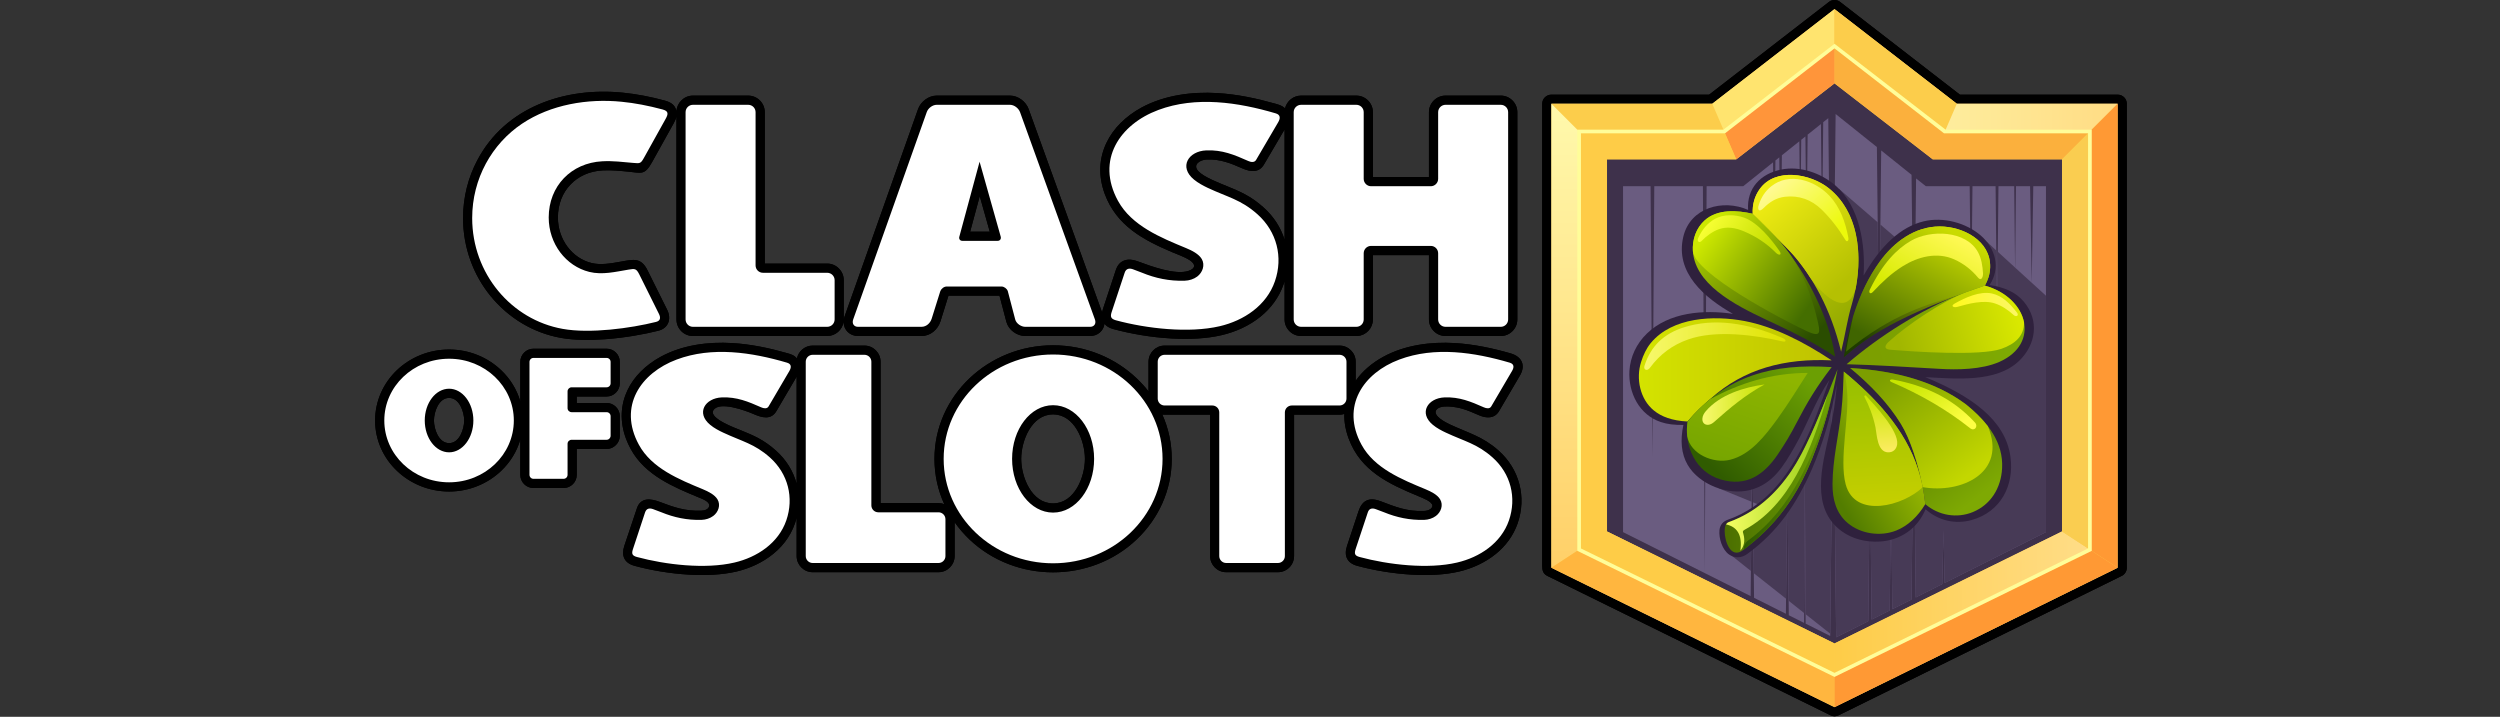 <svg width="1273" height="365" viewBox="0 0 1273 365" fill="none" xmlns="http://www.w3.org/2000/svg">
<rect x="0" y="0" width="1273" height="365" fill="#333333" stroke="none"/>
<g clip-path="url(#clip0_40004743_374)">
<path d="M789.98 48.189H870.295L931.296 0.983C933.035 -0.378 935.416 -0.302 937.041 1.021L997.967 48.189H1078.28C1080.89 48.189 1082.97 50.268 1082.97 52.838V289.096C1082.97 291.024 1081.76 292.725 1080.06 293.405L936.21 364.233C934.849 364.914 933.337 364.876 932.09 364.233L787.901 293.254C785.633 292.12 785.293 290.268 785.293 288.076V52.838C785.293 50.268 787.41 48.189 789.98 48.189Z" fill="black"/>
<path fill-rule="evenodd" clip-rule="evenodd" d="M789.979 52.838H871.882L934.131 4.649L996.417 52.838H1078.28V289.097L934.131 360.076L789.979 289.097V52.838Z" fill="#3E314B"/>
<path fill-rule="evenodd" clip-rule="evenodd" d="M826.452 94.829H840.474L841.419 232.668L842.364 94.829H867.12L868.065 291.817L826.452 270.954V94.829ZM869.01 94.829H887.643L902.836 82.658L903.441 138.142L904.046 81.714L906.011 80.126L906.654 142.11L907.334 79.068L916.216 71.962L916.707 118.148L917.199 71.169L919.315 69.468L919.882 122.003L920.449 68.561L927.214 63.156L927.781 118.148L928.386 62.211L930.956 60.17L932.808 233.915L934.698 58.054L955.712 74.873L956.808 176.58L957.904 76.611L973.362 89.008L974.534 198.388L975.668 90.86L980.657 94.829H1002.96L1003.67 161.953L1004.39 94.829H1016.15L1016.9 164.183L1017.62 94.829H1025.63L1026.09 138.142L1026.54 94.829H1033.72L1034.55 144.265L1035.35 94.829H1041.81V270.954L990.181 296.844L989.614 269.934L989.01 297.411L975.479 304.214L974.421 206.4L973.362 305.273L963.573 310.186L962.931 249.6L962.251 310.829L953.029 315.477L952.197 237.846L951.328 316.309L934.962 324.51L933.451 181.909L931.939 323.83L919.429 317.556L919.013 240.832L918.635 317.178L910.849 313.285L910.131 244.536L909.375 312.529L893.161 304.403L892.292 222.236L891.422 303.534L868.065 291.817L869.01 94.829Z" fill="#6A5C80"/>
<path fill-rule="evenodd" clip-rule="evenodd" d="M884.09 81.147L934.131 42.445L984.172 81.147H1049.97V270.615L934.131 327.648L818.288 270.615V81.147H884.09ZM1078.28 289.097V52.838H996.417L934.131 4.649L871.882 52.838H789.979V289.097L934.131 360.076L1078.28 289.097Z" fill="#FCCD4B"/>
<path fill-rule="evenodd" clip-rule="evenodd" d="M804.077 66.936H877.967L871.882 52.839H789.979L804.077 66.936Z" fill="#FCCD4B"/>
<path fill-rule="evenodd" clip-rule="evenodd" d="M934.131 4.649L871.882 52.838L877.967 66.936L934.131 23.471V4.649Z" fill="#FFE46F"/>
<path fill-rule="evenodd" clip-rule="evenodd" d="M990.332 66.936L996.417 52.838L934.131 4.649V23.471L990.332 66.936Z" fill="#FCCD4B"/>
<path fill-rule="evenodd" clip-rule="evenodd" d="M1078.28 52.839H996.417L990.332 66.936H1064.18L1078.28 52.839Z" fill="url(#paint0_linear_40004743_374)"/>
<path fill-rule="evenodd" clip-rule="evenodd" d="M1064.18 66.936V279.875L1078.28 289.097V52.839L1064.18 66.936Z" fill="#FF9934"/>
<path fill-rule="evenodd" clip-rule="evenodd" d="M984.172 81.147H1049.97L1064.18 66.936H990.332L934.131 23.472V42.445L984.172 81.147Z" fill="#FBB03D"/>
<path fill-rule="evenodd" clip-rule="evenodd" d="M884.09 81.147L934.131 42.445V23.472L877.967 66.936L884.09 81.147Z" fill="#FF953A"/>
<path fill-rule="evenodd" clip-rule="evenodd" d="M804.077 279.875V66.936L789.979 52.839V289.097L804.077 279.875Z" fill="url(#paint1_linear_40004743_374)"/>
<path fill-rule="evenodd" clip-rule="evenodd" d="M934.131 327.647L818.288 270.614V81.147H884.09L877.967 66.936H804.077V279.874L934.131 343.673V327.647Z" fill="#FECC47"/>
<path fill-rule="evenodd" clip-rule="evenodd" d="M934.131 343.673L804.077 279.875L789.979 289.097L934.131 360.077V343.673Z" fill="#FFB63F"/>
<path fill-rule="evenodd" clip-rule="evenodd" d="M1064.18 279.875L934.131 343.673V360.077L1078.28 289.097L1064.18 279.875Z" fill="#FF9934"/>
<path fill-rule="evenodd" clip-rule="evenodd" d="M934.131 343.674L1064.18 279.875L1049.97 270.615L934.131 327.648V343.674Z" fill="url(#paint2_linear_40004743_374)"/>
<path fill-rule="evenodd" clip-rule="evenodd" d="M1049.97 81.147V270.614L1064.18 279.874V66.936L1049.97 81.147Z" fill="#FACD50"/>
<path d="M877.551 66.029L934.131 22.3L990.71 66.029H1065.13V280.479L934.131 344.694L803.17 280.479V66.029H877.551ZM805.022 67.881V279.27L934.131 342.615L1063.24 279.27V67.881H989.879L934.131 24.643L878.383 67.881H805.022Z" fill="#FFFD99"/>
<path d="M405.639 191.811L395.359 209.31C392.6 214.035 387.913 212.636 383.869 210.898C379.485 208.97 366.106 204.095 363.233 208.932C360.776 213.09 374.874 218.117 377.331 219.137C383.643 221.707 388.858 223.862 395.132 229.455C400.386 234.142 403.939 240 405.639 246.312V191.811ZM405.791 182.514C406.584 178.734 409.948 175.975 413.803 175.975H440.184C444.682 175.975 448.386 179.679 448.386 184.177V256.177H477.904C478.924 256.177 479.907 256.366 480.814 256.706C477.602 249.676 475.825 241.852 475.825 233.651C475.825 217.663 482.628 203.188 493.589 192.718C504.55 182.287 519.592 175.824 536.222 175.824C552.852 175.824 567.932 182.287 578.855 192.718C581.009 194.759 583.013 196.951 584.827 199.295V184.177C584.827 179.679 588.531 175.975 592.991 175.975H682.112C686.609 175.975 690.313 179.679 690.313 184.177V193.89C693.791 188.939 698.628 184.819 704.373 181.682C715.372 175.673 728.562 173.934 740.921 174.69C750.597 175.295 760.197 177.336 769.23 179.944C775.013 181.644 776.978 186.066 773.954 191.206L763.334 209.31C760.991 213.317 756.795 213.052 753.091 211.427C750.106 210.104 747.309 208.932 744.625 208.139C741.639 207.269 732.984 205.606 731.208 209.008C729.772 211.843 736.083 215.093 738.276 216.114C747.498 220.422 755.019 222.236 763.107 229.455C768.436 234.218 771.989 240.114 773.652 246.501C775.353 252.926 775.088 259.805 772.783 266.495C770.553 272.844 766.622 278.06 761.671 282.066C756.266 286.451 749.728 289.436 743 291.024C735.743 292.725 727.315 293.103 718.849 292.611C709.06 292.044 699.233 290.344 691.069 288.114C685.929 286.715 684.228 282.973 685.891 278.022L691.712 260.447C693.488 255.081 696.814 252.888 703.013 255.232C710.798 258.18 716.43 260.485 724.934 260.183C727.995 260.107 729.356 258.671 729.394 257.575C729.394 255.383 724.405 253.569 722.25 252.662C707.17 246.388 692.883 239.811 686.761 223.37C685.135 219.024 684.417 214.791 684.531 210.784C683.775 211.011 682.943 211.162 682.112 211.162H658.943V283.162C658.943 287.66 655.239 291.364 650.742 291.364H624.361C619.863 291.364 616.197 287.66 616.197 283.162V211.162H592.991C592.613 211.162 592.235 211.125 591.857 211.087C594.956 218.003 596.657 225.638 596.657 233.651C596.657 249.676 589.854 264.151 578.855 274.621C555.384 297.033 517.098 297.033 493.589 274.621C490.83 271.975 488.298 269.065 486.105 265.928V283.162C486.105 285.392 485.161 287.471 483.687 288.945C482.213 290.419 480.172 291.364 477.904 291.364H413.803C409.343 291.364 405.639 287.66 405.639 283.162V263.736C403.712 271.106 399.63 277.266 393.696 282.066C388.291 286.451 381.753 289.436 375.025 291.024C367.731 292.725 359.302 293.103 350.874 292.611C341.085 292.044 331.258 290.344 323.094 288.114C317.917 286.715 316.254 282.973 317.879 278.022L324.304 258.86C326.231 253.077 331.485 253.909 335.756 255.496C343.05 258.255 348.795 260.334 357.11 260.032C358.735 259.994 360.965 259.389 361.154 257.499C361.419 255.345 357.261 253.909 355.636 253.229C342.975 247.975 328.424 241.966 321.205 228.699C320.222 226.923 319.428 225.147 318.748 223.37C315.422 214.375 316.065 205.984 319.504 198.728C322.83 191.66 328.877 185.802 336.398 181.682C347.397 175.673 360.55 173.934 372.946 174.69C382.357 175.257 391.731 177.222 400.575 179.755C402.616 180.321 404.317 180.775 405.791 182.514ZM662.534 48.681H690.654C695.265 48.681 699.082 52.498 699.082 57.109V90.142H727.617V57.109C727.617 52.498 731.435 48.681 736.046 48.681H764.203C768.814 48.681 772.631 52.498 772.631 57.109V162.671C772.631 167.282 768.814 171.099 764.203 171.099H736.046C731.435 171.099 727.617 167.282 727.617 162.671V129.903H699.082V162.709C699.082 167.131 695.567 170.797 691.22 171.099H662.534C657.885 171.099 654.105 167.282 654.105 162.671V143.244C653.954 143.736 653.765 144.227 653.614 144.718C651.271 151.484 647.113 156.964 641.898 161.197C636.191 165.846 629.236 168.983 622.131 170.646C614.42 172.46 605.463 172.876 596.468 172.347C586.112 171.78 575.643 169.928 566.987 167.584C564.871 167.018 563.397 166.148 562.414 164.863C561.923 168.567 558.824 171.099 555.12 171.099H522.049C517.816 171.099 513.545 168 512.449 163.881L508.934 150.539H482.969L478.887 163.616C477.526 167.849 473.784 171.099 469.211 171.099H436.858C432.814 171.099 429.564 168.076 429.564 163.918C428.921 168 425.368 171.099 421.211 171.099H352.839C348.228 171.099 344.449 167.32 344.449 162.671V59.301C344.222 60.435 343.693 61.569 343.013 62.816L332.014 82.583C328.159 89.462 326.609 88.025 319.693 87.383C315.46 86.967 311.076 86.551 306.88 86.778C300.191 87.118 294.446 89.764 290.439 94.035C286.433 98.192 284.09 104.013 284.09 110.74C284.09 116.372 285.904 121.512 288.928 125.594C291.989 129.714 296.26 132.699 301.173 133.909C305.822 135.081 311 134.136 316.14 133.229C322.49 132.095 326.383 130.961 329.709 137.613L339.762 157.833C341.992 162.369 340.405 167.131 335.189 168.416C327.819 170.268 318.03 172.007 308.354 172.725C300.342 173.329 292.367 173.254 285.753 172.082C271.428 169.55 258.843 161.802 249.847 150.803C241.079 140.069 235.787 126.199 235.787 111.043C235.787 100.422 238.395 90.369 243.044 81.6C257.331 54.463 287.68 44.258 317.009 47.169C324.304 47.887 331.561 49.323 338.628 51.251C342.03 52.158 343.806 53.821 344.411 56.428C344.411 56.504 344.449 56.58 344.449 56.655C344.562 54.501 345.507 52.573 346.906 51.175C348.455 49.625 350.534 48.681 352.839 48.681H380.997C385.608 48.681 389.425 52.498 389.425 57.109V134.211H421.211C423.517 134.211 425.633 135.156 427.145 136.706C428.694 138.218 429.639 140.334 429.639 142.64V162.671V162.747C429.715 162.218 429.866 161.688 430.055 161.121L467.472 55.559C468.833 51.742 472.839 48.681 476.959 48.681H514.301C518.42 48.681 522.389 51.704 523.787 55.522L561.167 159.005C561.28 158.438 561.469 157.833 561.658 157.229L568.197 137.462C569.86 132.359 574.357 131.225 579.044 132.964C586.565 135.761 598.584 140.145 605.236 137.915C608.827 136.706 608.902 134.551 605.879 132.548C603.157 130.734 598.622 129.184 596.997 128.466C582.219 122.192 568.65 115.049 562.565 98.835C559.05 89.348 559.731 80.466 563.359 72.832C566.874 65.348 573.261 59.15 581.198 54.803C592.877 48.454 606.861 46.602 619.976 47.395C629.917 48 639.781 50.079 649.117 52.725C651.082 53.291 652.783 53.669 654.332 55.181C655.239 51.402 658.641 48.681 662.534 48.681ZM654.105 122.041V65.915L643.598 83.792C641.066 88.101 636.682 87.534 632.751 85.796C629.652 84.435 626.78 83.225 623.983 82.432C620.997 81.562 617.935 81.071 614.42 81.222C611.094 81.373 607.05 83.792 610.225 87.194C612.984 90.18 620.619 93.09 624.55 94.715C631.202 97.436 636.795 99.704 643.409 105.638C648.587 110.249 652.178 115.918 654.105 122.041ZM498.88 99.893L494.005 117.959H503.983L498.88 99.893ZM286.962 248.504H271.655C267.951 248.504 264.928 245.481 264.928 241.777V223.899C263.151 229.984 259.75 235.427 255.214 239.736C248.411 246.236 239 250.281 228.682 250.281C218.326 250.281 208.915 246.236 202.112 239.736C195.233 233.197 191 224.126 191 214.11C191 204.132 195.233 195.062 202.112 188.485C208.915 182.022 218.326 177.978 228.682 177.978C239 177.978 248.411 182.022 255.214 188.523C259.75 192.832 263.151 198.274 264.928 204.359V184.29C264.928 180.586 267.951 177.562 271.655 177.562H308.883C312.587 177.562 315.611 180.586 315.611 184.29V195.175C315.611 197.027 314.855 198.728 313.608 199.937C312.398 201.147 310.735 201.903 308.883 201.903H293.69V205.191H308.883C310.735 205.191 312.398 205.947 313.608 207.156C314.855 208.403 315.611 210.066 315.611 211.918V221.896C315.611 223.71 314.855 225.411 313.608 226.621C312.398 227.868 310.735 228.624 308.883 228.624H293.69V241.777C293.69 245.481 290.666 248.504 286.962 248.504ZM228.682 202.621C223.353 202.621 220.972 209.802 220.972 214.11C220.972 218.457 223.353 225.638 228.682 225.638C233.973 225.638 236.354 218.457 236.354 214.11C236.354 209.802 233.973 202.621 228.682 202.621ZM536.222 211.011C525.261 211.011 520.008 224.466 520.008 233.651C520.008 242.873 525.261 256.328 536.222 256.328C547.183 256.328 552.436 242.873 552.436 233.651C552.436 224.466 547.183 211.011 536.222 211.011Z" fill="black"/>
<path fill-rule="evenodd" clip-rule="evenodd" d="M391.353 206.967L401.973 188.863C402.994 187.087 403.107 185.348 400.726 184.668C382.773 179.377 362.59 176.315 344.562 183.081C326.269 189.922 314.628 206.854 325.324 226.47C331.825 238.451 345.809 244.12 357.866 249.109C360.776 250.318 363.913 251.906 365.35 254.287C367.088 257.197 365.765 260.788 363.195 262.715C361.532 263.963 359.378 264.643 357.261 264.718C349.891 264.945 343.164 263.471 336.814 260.863L332.505 259.238C330.805 258.633 329.179 258.785 328.461 260.939L322.338 279.496C321.545 281.84 321.772 282.936 324.304 283.616C338.968 287.585 359.151 289.928 373.967 286.451C385.494 283.767 396.379 276.586 400.386 264.983C404.354 253.455 401.331 241.248 392.033 232.933C384.172 225.941 377.822 224.769 368.298 220.309C366.181 219.326 363.649 218.003 361.646 216.341C354.238 210.255 359.038 202.734 367.542 202.356C375.176 202.054 380.921 204.473 387.611 207.421C388.82 207.95 390.521 208.328 391.353 206.967ZM662.534 53.367H690.653C692.732 53.367 694.395 55.068 694.395 57.109V91.087C694.395 93.128 696.096 94.829 698.137 94.829H728.562C730.603 94.829 732.304 93.128 732.304 91.087V57.109C732.304 55.068 734.005 53.367 736.046 53.367H764.203C766.244 53.367 767.945 55.03 767.945 57.109V162.671C767.945 164.75 766.244 166.413 764.203 166.413H736.046C734.005 166.413 732.304 164.75 732.304 162.671V128.958C732.304 126.879 730.603 125.216 728.562 125.216H698.137C696.096 125.216 694.395 126.879 694.395 128.958V162.671C694.395 164.75 692.732 166.413 690.653 166.413H662.534C660.455 166.413 658.754 164.75 658.754 162.671V57.109C658.754 55.03 660.455 53.367 662.534 53.367ZM265.797 63.005C250.527 73.248 240.436 90.936 240.436 111.043C240.436 139.314 260.354 162.822 286.546 167.471C300.379 169.966 321.091 167.169 334.055 163.918C336.323 163.352 336.474 161.764 335.567 159.912L325.513 139.692C324.001 136.668 323.246 136.781 320.146 137.273C313.494 138.369 306.729 140.107 300.039 138.444C288.209 135.496 279.403 124.196 279.403 110.741C279.403 94.715 290.893 82.961 306.653 82.129C311.983 81.827 317.425 82.507 322.527 82.961C325.891 83.263 326.269 83.301 327.932 80.315L338.931 60.548C340.367 57.978 340.442 56.58 337.419 55.748C330.2 53.821 323.246 52.46 316.556 51.818C299.246 50.079 280.424 53.216 265.797 63.005ZM352.839 53.367H380.997C383.076 53.367 384.738 55.068 384.738 57.109V135.156C384.738 137.235 386.439 138.898 388.48 138.898H421.211C423.29 138.898 424.99 140.599 424.99 142.64V162.671C424.99 164.75 423.29 166.413 421.211 166.413H352.839C350.798 166.413 349.098 164.75 349.098 162.671V57.109C349.098 55.03 350.798 53.367 352.839 53.367ZM476.959 53.367H514.301C516.379 53.367 518.647 55.068 519.403 57.109L557.538 162.671C558.294 164.75 557.198 166.413 555.12 166.413H522.049C519.97 166.413 517.513 164.788 516.946 162.671L513.167 148.233C512.713 146.948 511.277 145.89 509.954 145.89C500.921 145.89 491.094 145.89 482.061 145.89C480.738 145.89 479.302 146.948 478.849 148.233H478.811L474.427 162.218C473.709 164.523 471.743 166.413 469.211 166.413H436.858C434.817 166.413 433.721 164.75 434.439 162.671L471.894 57.109C472.613 55.03 474.88 53.367 476.959 53.367ZM498.805 82.356L488.562 120.265C488.071 121.588 488.789 122.646 490.074 122.646H507.951C509.274 122.646 509.954 121.588 509.501 120.265L498.805 82.356ZM639.592 81.449L650.893 62.174C651.989 60.284 652.102 58.432 649.57 57.714C630.483 52.082 608.94 48.832 589.778 56.013C570.276 63.307 557.879 81.374 569.255 102.237C576.209 114.974 591.101 121.021 603.913 126.312C607.013 127.597 610.376 129.298 611.926 131.868C613.74 134.967 612.342 138.785 609.62 140.826C607.844 142.148 605.538 142.866 603.271 142.942C595.447 143.207 588.266 141.657 581.501 138.86L576.927 137.122C575.151 136.479 573.375 136.63 572.657 138.936L566.118 158.703C565.287 161.159 565.513 162.331 568.197 163.087C583.806 167.32 605.312 169.777 621.072 166.111C633.356 163.238 644.921 155.603 649.192 143.207C653.425 130.961 650.212 117.959 640.31 109.115C631.92 101.632 625.154 100.422 615.063 95.698C612.757 94.602 610.112 93.204 607.957 91.427C600.096 84.964 605.161 76.951 614.231 76.574C622.357 76.233 628.48 78.803 635.624 81.978C636.871 82.545 638.723 82.923 639.592 81.449ZM271.655 243.818H286.962C288.096 243.818 289.003 242.911 289.003 241.777V225.978C289.003 224.844 289.948 223.937 291.044 223.937H308.883C310.017 223.937 310.924 222.992 310.924 221.896V211.918C310.924 210.785 310.017 209.878 308.883 209.878H291.044C289.948 209.878 289.003 208.97 289.003 207.837V199.257C289.003 198.161 289.948 197.216 291.044 197.216H308.883C310.017 197.216 310.924 196.309 310.924 195.175V184.29C310.924 183.156 310.017 182.249 308.883 182.249H271.655C270.521 182.249 269.614 183.156 269.614 184.29V241.777C269.614 242.911 270.521 243.818 271.655 243.818ZM228.682 182.665C210.427 182.665 195.687 196.763 195.687 214.111C195.687 231.496 210.427 245.594 228.682 245.594C246.899 245.594 261.639 231.496 261.639 214.111C261.639 196.763 246.899 182.665 228.682 182.665ZM228.682 197.934C221.841 197.934 216.285 205.191 216.285 214.111C216.285 223.068 221.841 230.325 228.682 230.325C235.485 230.325 241.041 223.068 241.041 214.111C241.041 205.191 235.485 197.934 228.682 197.934ZM536.222 180.511C505.457 180.511 480.512 204.322 480.512 233.651C480.512 263.018 505.457 286.829 536.222 286.829C567.025 286.829 591.97 263.018 591.97 233.651C591.97 204.322 567.025 180.511 536.222 180.511ZM536.222 206.325C524.694 206.325 515.359 218.57 515.359 233.651C515.359 248.769 524.694 261.015 536.222 261.015C547.787 261.015 557.123 248.769 557.123 233.651C557.123 218.57 547.787 206.325 536.222 206.325ZM624.361 286.678H650.742C652.669 286.678 654.257 285.09 654.257 283.163V209.991C654.257 208.063 655.844 206.476 657.772 206.476H682.112C684.039 206.476 685.627 204.889 685.627 202.961V184.177C685.627 182.249 684.039 180.662 682.112 180.662H592.99C591.063 180.662 589.513 182.249 589.513 184.177V202.961C589.513 204.889 591.063 206.476 592.99 206.476H617.331C619.258 206.476 620.846 208.063 620.846 209.991V283.163C620.846 285.09 622.433 286.678 624.361 286.678ZM759.327 206.967L769.948 188.863C771.006 187.087 771.082 185.348 768.738 184.668C750.748 179.377 730.565 176.315 712.537 183.081C694.244 189.922 682.603 206.854 693.299 226.47C699.8 238.451 713.784 244.12 725.841 249.109C728.751 250.318 731.926 251.906 733.324 254.287C735.063 257.197 733.74 260.788 731.17 262.715C729.507 263.963 727.353 264.643 725.236 264.718C717.904 264.945 711.138 263.471 704.789 260.863L700.48 259.238C698.779 258.633 697.154 258.785 696.474 260.939L690.313 279.496C689.557 281.84 689.746 282.936 692.279 283.616C706.943 287.585 727.164 289.928 741.942 286.451C753.469 283.767 764.354 276.586 768.361 264.983C772.329 253.455 769.343 241.248 760.008 232.933C752.146 225.941 745.797 224.769 736.272 220.309C734.156 219.326 731.624 218.003 729.62 216.341C722.25 210.255 727.013 202.734 735.516 202.356C743.151 202.054 748.896 204.473 755.586 207.421C756.795 207.95 758.534 208.328 759.327 206.967ZM413.803 180.662H440.184C442.112 180.662 443.699 182.249 443.699 184.177V257.348C443.699 259.276 445.287 260.863 447.214 260.863H477.904C479.831 260.863 481.419 262.451 481.419 264.378V283.163C481.419 285.09 479.831 286.678 477.904 286.678H413.803C411.876 286.678 410.288 285.09 410.288 283.163V184.177C410.288 182.249 411.876 180.662 413.803 180.662Z" fill="white"/>
<path fill-rule="evenodd" clip-rule="evenodd" d="M927.781 117.695V118.149L927.819 117.657L931.485 108.511L932.808 233.915L934.244 101.632L936.436 96.189C936.436 96.189 947.17 105.487 956.127 113.197L956.808 176.58L957.488 114.331C963.384 119.434 968.146 123.478 967.957 123.213C967.844 123.062 970.149 122.986 973.74 122.949L974.534 198.388L975.327 122.911C983.075 122.835 995.17 122.949 1003.26 123.024L1003.67 161.953L1004.09 123.024C1008.63 123.062 1011.69 123.1 1011.69 123.1L1016.49 127.522L1016.9 164.183L1017.28 128.202L1026.09 136.252V138.142L1026.12 136.29L1034.55 143.963L1041.81 150.577V270.955L990.181 296.845L989.614 269.934L989.009 297.411L975.479 304.215L974.42 206.4L973.362 305.273L963.573 310.186L962.931 249.6L962.25 310.829L953.028 315.478L952.197 237.846L951.327 316.309L934.962 324.511L933.45 181.909L931.938 322.659L919.428 312.756L919.012 240.832L918.634 312.152L910.773 305.915L910.131 244.536L909.488 304.895L893.047 291.893L892.707 261.09L894.786 256.668L892.631 255.799L892.291 222.237L891.913 255.497L875.17 248.656L927.781 117.695ZM891.838 262.867L891.535 290.722L882.162 283.276L891.838 262.867Z" fill="#473A56"/>
<path fill-rule="evenodd" clip-rule="evenodd" d="M931.523 193.474C924.38 204.019 920.26 216.34 913.873 227.414C908.279 237.128 902.874 246.501 891.12 249.524C879.932 252.397 865.23 246.803 859.334 236.674C856.084 231.08 855.517 224.239 857.18 216.378C852.833 216.454 849.016 216.038 845.69 214.904C834.692 211.276 829.098 199.975 829.703 188.901C830.118 181.72 833.293 174.992 838.547 169.89C849.847 158.891 867.573 157.644 882.389 159.799C868.103 151.71 852.758 138.936 857.142 120.529C860.657 105.676 877.325 101.216 890.137 106.885C889.381 95.849 896.487 88.517 906.843 86.362C916.518 84.359 927.025 88.025 934.471 94.337C947.132 105.184 949.892 124.649 948.947 140.296C957.677 125.102 967.806 115.465 979.674 112.668C989.35 110.362 1001.07 113.348 1008.7 120C1016.15 126.501 1018.87 136.517 1013.09 145.134C1020.15 146.154 1026.39 148.611 1030.55 153.638C1038.63 163.313 1036.63 175.484 1028.24 183.647C1016.45 195.099 995.435 192.794 980.355 192.038C1003.33 201.524 1021.06 213.506 1023.71 232.517C1025.75 247.106 1018.83 260.636 1003.98 264.794C995.662 267.137 986.893 265.096 980.506 259.276C976.386 269.291 967.58 275.074 957.337 275.754C949.967 276.208 943.164 274.356 937.91 270.576C921.658 258.86 927.857 237.128 931.447 220.913C933.262 212.75 934.925 203.301 935.227 195.855C932.355 211.616 928.159 226.167 922.717 238.677C915.006 256.328 905.331 270.765 889.608 282.142C886.811 284.145 883.334 284.372 880.499 282.406C876.984 280.025 875.132 274.054 875.548 269.934C875.851 267.213 877.4 265.474 879.895 264.605C884.279 263.093 888.663 260.901 893.047 257.915C913.835 243.78 923.397 216.265 931.523 193.474Z" fill="#2F213D"/>
<path fill-rule="evenodd" clip-rule="evenodd" d="M935.68 188.069C932.808 203.83 928.613 219.061 922.717 233.537C914.78 253.153 904.272 267.628 887.454 280.176C881.368 284.712 878.156 275.792 878.194 270.387C878.231 268.498 878.42 266.57 880.31 265.852C893.841 260.976 904.046 251.83 912.096 239.962C921.545 225.978 929.293 203.906 935.68 188.069Z" fill="url(#paint3_linear_40004743_374)"/>
<path fill-rule="evenodd" clip-rule="evenodd" d="M888.436 269.707C910.849 257.575 922.15 230.665 930.88 200.277C925.513 213.997 919.277 229.304 912.096 239.962C904.046 251.83 893.841 260.977 880.31 265.852C879.63 266.117 879.176 266.532 878.874 267.024C884.354 268.158 887.34 272.202 886.206 280.366C887.945 278.362 888.776 275.566 887.718 271.824C887.378 270.728 887.227 270.388 888.436 269.707Z" fill="url(#paint4_linear_40004743_374)"/>
<path fill-rule="evenodd" clip-rule="evenodd" d="M932.279 203.905C923.586 231.723 913.117 258.217 890.251 275.149C888.739 276.245 887.832 277.946 887.907 279.836C904.462 267.364 914.855 252.964 922.717 233.537C926.61 223.975 929.784 214.072 932.279 203.905Z" fill="url(#paint5_linear_40004743_374)"/>
<path fill-rule="evenodd" clip-rule="evenodd" d="M932.695 183.496C908.884 182.325 887.945 187.805 871.24 202.885C867.385 206.362 863.34 209.991 859.296 214.64C851.359 214.224 845.955 212.145 842.137 209.008C835.07 203.263 832.953 192.794 835.637 184.328C836.77 180.737 838.358 177.373 840.588 174.652C851.586 161.386 872.714 160.517 888.323 163.465C903.101 166.299 917.917 173.745 932.695 183.496Z" fill="url(#paint6_linear_40004743_374)"/>
<path fill-rule="evenodd" clip-rule="evenodd" d="M907.712 173.858C893.463 170.532 873.583 167.886 859.523 172.875C851.624 175.672 845.237 180.397 840.248 187.162C839.756 187.842 838.925 188.636 838.018 188.258C837.186 187.956 837.111 187.049 837.375 186.255C840.588 176.088 847.391 169.852 857.444 166.677C872.676 161.877 889.608 164.22 907.863 172.195C909.64 172.989 909.678 174.349 907.712 173.858Z" fill="url(#paint7_linear_40004743_374)"/>
<path fill-rule="evenodd" clip-rule="evenodd" d="M932.695 186.936C925.022 196.876 920.222 204.851 914.742 215.433C911.794 221.178 908.921 225.94 905.369 231.194C897.999 242.192 888.928 247.9 876.228 244.158C863.302 240.34 857.52 227.15 859.296 214.64C879.139 191.093 902.799 184.97 932.695 186.936Z" fill="url(#paint8_linear_40004743_374)"/>
<path fill-rule="evenodd" clip-rule="evenodd" d="M904.953 213.468C910.471 205.871 915.384 197.783 920.487 189.884C901.74 189.922 885.639 195.251 870.824 203.226C866.817 206.476 863 210.255 859.296 214.64C858.918 217.134 858.88 219.629 859.107 222.123C860.808 231.345 872.562 236.221 880.991 234.104C891.384 231.534 898.83 221.859 904.953 213.468Z" fill="url(#paint9_linear_40004743_374)"/>
<path fill-rule="evenodd" clip-rule="evenodd" d="M898.565 195.742C888.247 197.141 875.813 200.882 868.556 209.424C867.611 210.558 866.931 211.767 866.855 213.204C866.742 215.358 868.102 216.454 869.879 216.303C870.899 216.227 871.92 215.66 872.789 214.904C881.066 207.534 888.55 201.26 898.565 195.742Z" fill="url(#paint10_linear_40004743_374)"/>
<path fill-rule="evenodd" clip-rule="evenodd" d="M934.433 181.606C924.871 175.105 915.006 170.192 904.953 165.43C890.855 158.74 867.989 149.14 862.962 132.964C860.657 125.48 862.471 117.203 868.064 112.176C874.49 106.356 884.619 107.036 892.48 108.85C905.52 119.887 917.161 135.836 924.568 151.294C929.217 161.008 932.77 171.024 934.433 181.606Z" fill="url(#paint11_linear_40004743_374)"/>
<path fill-rule="evenodd" clip-rule="evenodd" d="M868.065 112.176C863.68 116.107 861.602 122.041 862.017 128.013C863.34 139.502 906.54 162.255 919.655 168.454C927.554 172.195 926.874 169.209 925.438 163.011C922.414 150.236 917.992 138.935 911.567 129.676C905.709 121.663 899.548 115.918 892.48 108.85C884.619 107.036 874.49 106.356 868.065 112.176Z" fill="url(#paint12_linear_40004743_374)"/>
<path fill-rule="evenodd" clip-rule="evenodd" d="M864.739 121.171C866.78 116.674 869.69 113.423 873.318 111.42C877.627 109.077 883.296 109.115 888.172 110.853C895.088 113.348 902.043 121.927 906.087 127.786C907.674 130.091 905.671 130.129 904.31 128.73C899.548 123.893 894.068 120.34 888.058 117.808C883.636 115.956 879.403 115.238 875.246 116.712C872.146 117.808 868.783 120.227 866.553 122.608C865.23 124.006 863.945 122.91 864.739 121.171Z" fill="url(#paint13_linear_40004743_374)"/>
<path fill-rule="evenodd" clip-rule="evenodd" d="M937.495 179.074C932.09 156.964 923.208 141.695 912.928 129.298L892.48 108.85C892.254 104.05 893.463 99.855 896.071 96.227C904.008 85.191 921.847 88.365 931.258 95.887C948.455 109.644 948.72 135.496 942.975 154.847C940.518 163.2 939.536 170.835 937.495 179.074Z" fill="url(#paint14_linear_40004743_374)"/>
<path fill-rule="evenodd" clip-rule="evenodd" d="M921.847 141.506C927.214 149.102 940.367 162.973 944.978 146.57C948.304 128.617 946.074 107.754 931.258 95.887C921.847 88.365 904.008 85.191 896.071 96.227C893.463 99.855 892.254 104.05 892.48 108.85C896.827 112.517 901.022 116.75 904.953 121.323C911.832 128.202 916.518 133.115 921.847 141.506Z" fill="url(#paint15_linear_40004743_374)"/>
<path fill-rule="evenodd" clip-rule="evenodd" d="M895.617 104.164C896.865 100.384 898.906 97.285 901.816 94.942C911 87.496 924.039 91.767 931.485 99.628C936.852 105.26 939.687 112.932 941.198 121.134C941.463 122.646 940.443 123.439 939.762 122.305C936.247 116.485 932.279 111.345 927.592 106.734C922.414 101.631 915.913 99.364 908.846 100.195C904.386 100.762 901.173 102.803 898.074 105.902C895.617 108.434 894.71 106.734 895.617 104.164Z" fill="url(#paint16_linear_40004743_374)"/>
<path fill-rule="evenodd" clip-rule="evenodd" d="M938.817 181.984C942.332 160.177 949.022 144.492 957.11 133.304C964.443 123.099 975.139 115.351 987.611 115.314C999.517 115.276 1013.8 122.57 1013.39 136.177C1013.27 139.654 1012.25 142.677 1010.7 145.436C965.274 161.197 950.496 171.818 938.817 181.984Z" fill="url(#paint17_linear_40004743_374)"/>
<path fill-rule="evenodd" clip-rule="evenodd" d="M943.58 161.273C942.295 167.055 940.972 172.838 939.989 179.074C964.14 159.307 981.866 155.036 997.703 150.047C998.232 149.821 998.761 149.594 999.328 149.405C1003.07 147.969 1006.89 146.721 1010.7 145.436C1012.25 142.677 1013.27 139.654 1013.39 136.177C1013.8 122.57 999.517 115.276 987.611 115.314C975.139 115.351 964.443 123.099 957.111 133.304C951.857 140.561 947.17 149.745 943.58 161.273Z" fill="url(#paint18_linear_40004743_374)"/>
<path fill-rule="evenodd" clip-rule="evenodd" d="M952.159 147.402C958.773 133.947 965.803 126.841 972.984 122.646C983.038 116.788 1001.14 117.317 1007.19 128.391C1008.93 131.565 1009.53 135.345 1009.76 139.276C1009.83 140.939 1008.89 143.358 1007.23 141.392C1003.9 137.348 999.857 134.211 995.057 132.057C986.326 128.202 976.726 130.658 968.902 135.534C963.271 139.011 958.169 143.811 953.671 148.649C952.386 150.047 951.328 149.065 952.159 147.402Z" fill="url(#paint19_linear_40004743_374)"/>
<path fill-rule="evenodd" clip-rule="evenodd" d="M940.292 185.462C956.77 171.251 978.351 157.493 999.328 149.405C1003.07 147.969 1006.89 146.722 1010.7 145.437C1032.4 151.408 1039.35 174.841 1018.04 184.29C1009 188.259 996.493 188.372 987.384 187.805C971.435 186.86 955.447 185.877 940.292 185.462Z" fill="url(#paint20_linear_40004743_374)"/>
<path fill-rule="evenodd" clip-rule="evenodd" d="M961.797 173.972C959.907 175.673 958.962 177.751 962.288 178.054C974.534 179.112 1008.29 181.38 1019.06 177.638C1026.2 175.144 1030.66 171.024 1030.66 164.221C1029.15 156.208 1021.85 148.498 1010.7 145.437C1007.38 146.57 1004.24 147.704 1001.22 148.8C989.085 153.26 971.057 165.544 961.797 173.972Z" fill="url(#paint21_linear_40004743_374)"/>
<path fill-rule="evenodd" clip-rule="evenodd" d="M995.359 154.546C1000.58 151.598 1008.17 148.083 1014.29 149.443C1019.59 150.615 1023.44 154.546 1027.03 159.157C1028.28 160.744 1026.58 161.5 1025.48 160.517C1022.5 157.796 1019.43 155.717 1015.81 154.508C1010.1 152.58 1002.31 154.659 996.569 156.284C994.792 156.738 993.016 155.868 995.359 154.546Z" fill="url(#paint22_linear_40004743_374)"/>
<path fill-rule="evenodd" clip-rule="evenodd" d="M942.105 187.389C965.425 188.787 985.57 194.343 1001.1 205.946C1012.67 215.244 1020.15 225.713 1019.47 238.412C1018.94 248.655 1013.61 256.97 1004.66 260.712C996.493 264.113 987.082 262.488 980.354 256.705C978.956 244.46 974.458 226.431 967.92 215.811C961.305 205.077 952.272 195.855 942.105 187.389Z" fill="url(#paint23_linear_40004743_374)"/>
<path fill-rule="evenodd" clip-rule="evenodd" d="M967.92 215.811C972.871 223.861 976.65 236.145 978.805 246.954C978.88 247.332 978.956 247.71 979.031 248.05C998.496 251.527 1022.27 240.831 1012.22 217.02C1009.23 213.127 1005.45 209.461 1001.1 205.946C985.57 194.343 965.425 188.787 942.105 187.389C952.272 195.855 961.305 205.077 967.92 215.811Z" fill="url(#paint24_linear_40004743_374)"/>
<path fill-rule="evenodd" clip-rule="evenodd" d="M963.8 193.247C979.712 196.195 994.112 202.544 1005.68 215.168C1007.42 217.096 1005.45 219.855 1003.18 218.04C991.466 208.743 978.049 200.919 963.12 194.532C962.061 194.078 961.986 193.058 963.8 193.247Z" fill="url(#paint25_linear_40004743_374)"/>
<path fill-rule="evenodd" clip-rule="evenodd" d="M938.818 189.203C938.591 194.457 938.477 202.054 937.532 210.18C936.096 222.274 933.186 234.255 933.11 246.501C933.073 254.098 934.887 261.317 940.858 266.343C947.51 271.937 957.602 273.335 965.614 270.123C971.51 267.742 976.537 263.055 980.355 256.705C979.712 250.62 978.503 244.649 976.651 238.904C970.112 218.57 954.994 202.507 938.818 189.203Z" fill="url(#paint26_linear_40004743_374)"/>
<path fill-rule="evenodd" clip-rule="evenodd" d="M976.651 238.904C970.112 218.57 954.994 202.507 938.817 189.203C939.687 190.715 939.951 193.398 940.48 198.312C941.879 211.654 936.361 233.877 939.838 246.69C944.638 264.34 969.28 257.537 979.032 248.088C978.956 247.71 978.88 247.332 978.805 246.954C978.2 244.233 977.52 241.55 976.651 238.904Z" fill="url(#paint27_linear_40004743_374)"/>
<path fill-rule="evenodd" clip-rule="evenodd" d="M950.27 201.6C954.54 206.249 966.975 219.44 966.03 226.281C965.69 228.7 964.027 230.438 961.306 230.325C955.863 230.098 955.712 221.254 954.994 217.588C953.747 211.692 951.781 206.665 949.4 202.167C949.06 201.487 949.778 201.071 950.27 201.6Z" fill="url(#paint28_linear_40004743_374)"/>
</g>
<g clip-path="url(#clip1_40004743_374)">
<path d="M789.98 48.189H870.295L931.296 0.983C933.035 -0.378 935.416 -0.302 937.041 1.021L997.967 48.189H1078.28C1080.89 48.189 1082.97 50.268 1082.97 52.838V289.096C1082.97 291.024 1081.76 292.725 1080.06 293.405L936.21 364.233C934.849 364.914 933.337 364.876 932.09 364.233L787.901 293.254C785.633 292.12 785.293 290.268 785.293 288.076V52.838C785.293 50.268 787.41 48.189 789.98 48.189Z" fill="black"/>
<path fill-rule="evenodd" clip-rule="evenodd" d="M789.979 52.838H871.882L934.131 4.649L996.417 52.838H1078.28V289.097L934.131 360.076L789.979 289.097V52.838Z" fill="#3E314B"/>
<path fill-rule="evenodd" clip-rule="evenodd" d="M826.452 94.829H840.474L841.419 232.668L842.364 94.829H867.12L868.065 291.817L826.452 270.954V94.829ZM869.01 94.829H887.643L902.836 82.658L903.441 138.142L904.046 81.714L906.011 80.126L906.654 142.11L907.334 79.068L916.216 71.962L916.707 118.148L917.199 71.169L919.315 69.468L919.882 122.003L920.449 68.561L927.214 63.156L927.781 118.148L928.386 62.211L930.956 60.17L932.808 233.915L934.698 58.054L955.712 74.873L956.808 176.58L957.904 76.611L973.362 89.008L974.534 198.388L975.668 90.86L980.657 94.829H1002.96L1003.67 161.953L1004.39 94.829H1016.15L1016.9 164.183L1017.62 94.829H1025.63L1026.09 138.142L1026.54 94.829H1033.72L1034.55 144.265L1035.35 94.829H1041.81V270.954L990.181 296.844L989.614 269.934L989.01 297.411L975.479 304.214L974.421 206.4L973.362 305.273L963.573 310.186L962.931 249.6L962.251 310.829L953.029 315.477L952.197 237.846L951.328 316.309L934.962 324.51L933.451 181.909L931.939 323.83L919.429 317.556L919.013 240.832L918.635 317.178L910.849 313.285L910.131 244.536L909.375 312.529L893.161 304.403L892.292 222.236L891.422 303.534L868.065 291.817L869.01 94.829Z" fill="#6A5C80"/>
<path fill-rule="evenodd" clip-rule="evenodd" d="M884.09 81.147L934.131 42.445L984.172 81.147H1049.97V270.615L934.131 327.648L818.288 270.615V81.147H884.09ZM1078.28 289.097V52.838H996.417L934.131 4.649L871.882 52.838H789.979V289.097L934.131 360.076L1078.28 289.097Z" fill="#FCCD4B"/>
<path fill-rule="evenodd" clip-rule="evenodd" d="M804.077 66.936H877.967L871.882 52.839H789.979L804.077 66.936Z" fill="#FCCD4B"/>
<path fill-rule="evenodd" clip-rule="evenodd" d="M934.131 4.649L871.882 52.838L877.967 66.936L934.131 23.471V4.649Z" fill="#FFE46F"/>
<path fill-rule="evenodd" clip-rule="evenodd" d="M990.332 66.936L996.417 52.838L934.131 4.649V23.471L990.332 66.936Z" fill="#FCCD4B"/>
<path fill-rule="evenodd" clip-rule="evenodd" d="M1078.28 52.839H996.417L990.332 66.936H1064.18L1078.28 52.839Z" fill="url(#paint29_linear_40004743_374)"/>
<path fill-rule="evenodd" clip-rule="evenodd" d="M1064.18 66.936V279.875L1078.28 289.097V52.839L1064.18 66.936Z" fill="#FF9934"/>
<path fill-rule="evenodd" clip-rule="evenodd" d="M984.172 81.147H1049.97L1064.18 66.936H990.332L934.131 23.472V42.445L984.172 81.147Z" fill="#FBB03D"/>
<path fill-rule="evenodd" clip-rule="evenodd" d="M884.09 81.147L934.131 42.445V23.472L877.967 66.936L884.09 81.147Z" fill="#FF953A"/>
<path fill-rule="evenodd" clip-rule="evenodd" d="M804.077 279.875V66.936L789.979 52.839V289.097L804.077 279.875Z" fill="url(#paint30_linear_40004743_374)"/>
<path fill-rule="evenodd" clip-rule="evenodd" d="M934.131 327.647L818.288 270.614V81.147H884.09L877.967 66.936H804.077V279.874L934.131 343.673V327.647Z" fill="#FECC47"/>
<path fill-rule="evenodd" clip-rule="evenodd" d="M934.131 343.673L804.077 279.875L789.979 289.097L934.131 360.077V343.673Z" fill="#FFB63F"/>
<path fill-rule="evenodd" clip-rule="evenodd" d="M1064.18 279.875L934.131 343.673V360.077L1078.28 289.097L1064.18 279.875Z" fill="#FF9934"/>
<path fill-rule="evenodd" clip-rule="evenodd" d="M934.131 343.674L1064.18 279.875L1049.97 270.615L934.131 327.648V343.674Z" fill="url(#paint31_linear_40004743_374)"/>
<path fill-rule="evenodd" clip-rule="evenodd" d="M1049.97 81.147V270.614L1064.18 279.874V66.936L1049.97 81.147Z" fill="#FACD50"/>
<path d="M877.551 66.029L934.131 22.3L990.71 66.029H1065.13V280.479L934.131 344.694L803.17 280.479V66.029H877.551ZM805.022 67.881V279.27L934.131 342.615L1063.24 279.27V67.881H989.879L934.131 24.643L878.383 67.881H805.022Z" fill="#FFFD99"/>
<path d="M405.639 191.811L395.359 209.31C392.6 214.035 387.913 212.636 383.869 210.898C379.485 208.97 366.106 204.095 363.233 208.932C360.776 213.09 374.874 218.117 377.331 219.137C383.643 221.707 388.858 223.862 395.132 229.455C400.386 234.142 403.939 240 405.639 246.312V191.811ZM405.791 182.514C406.584 178.734 409.948 175.975 413.803 175.975H440.184C444.682 175.975 448.386 179.679 448.386 184.177V256.177H477.904C478.924 256.177 479.907 256.366 480.814 256.706C477.602 249.676 475.825 241.852 475.825 233.651C475.825 217.663 482.628 203.188 493.589 192.718C504.55 182.287 519.592 175.824 536.222 175.824C552.852 175.824 567.932 182.287 578.855 192.718C581.009 194.759 583.013 196.951 584.827 199.295V184.177C584.827 179.679 588.531 175.975 592.991 175.975H682.112C686.609 175.975 690.313 179.679 690.313 184.177V193.89C693.791 188.939 698.628 184.819 704.373 181.682C715.372 175.673 728.562 173.934 740.921 174.69C750.597 175.295 760.197 177.336 769.23 179.944C775.013 181.644 776.978 186.066 773.954 191.206L763.334 209.31C760.991 213.317 756.795 213.052 753.091 211.427C750.106 210.104 747.309 208.932 744.625 208.139C741.639 207.269 732.984 205.606 731.208 209.008C729.772 211.843 736.083 215.093 738.276 216.114C747.498 220.422 755.019 222.236 763.107 229.455C768.436 234.218 771.989 240.114 773.652 246.501C775.353 252.926 775.088 259.805 772.783 266.495C770.553 272.844 766.622 278.06 761.671 282.066C756.266 286.451 749.728 289.436 743 291.024C735.743 292.725 727.315 293.103 718.849 292.611C709.06 292.044 699.233 290.344 691.069 288.114C685.929 286.715 684.228 282.973 685.891 278.022L691.712 260.447C693.488 255.081 696.814 252.888 703.013 255.232C710.798 258.18 716.43 260.485 724.934 260.183C727.995 260.107 729.356 258.671 729.394 257.575C729.394 255.383 724.405 253.569 722.25 252.662C707.17 246.388 692.883 239.811 686.761 223.37C685.135 219.024 684.417 214.791 684.531 210.784C683.775 211.011 682.943 211.162 682.112 211.162H658.943V283.162C658.943 287.66 655.239 291.364 650.742 291.364H624.361C619.863 291.364 616.197 287.66 616.197 283.162V211.162H592.991C592.613 211.162 592.235 211.125 591.857 211.087C594.956 218.003 596.657 225.638 596.657 233.651C596.657 249.676 589.854 264.151 578.855 274.621C555.384 297.033 517.098 297.033 493.589 274.621C490.83 271.975 488.298 269.065 486.105 265.928V283.162C486.105 285.392 485.161 287.471 483.687 288.945C482.213 290.419 480.172 291.364 477.904 291.364H413.803C409.343 291.364 405.639 287.66 405.639 283.162V263.736C403.712 271.106 399.63 277.266 393.696 282.066C388.291 286.451 381.753 289.436 375.025 291.024C367.731 292.725 359.302 293.103 350.874 292.611C341.085 292.044 331.258 290.344 323.094 288.114C317.917 286.715 316.254 282.973 317.879 278.022L324.304 258.86C326.231 253.077 331.485 253.909 335.756 255.496C343.05 258.255 348.795 260.334 357.11 260.032C358.735 259.994 360.965 259.389 361.154 257.499C361.419 255.345 357.261 253.909 355.636 253.229C342.975 247.975 328.424 241.966 321.205 228.699C320.222 226.923 319.428 225.147 318.748 223.37C315.422 214.375 316.065 205.984 319.504 198.728C322.83 191.66 328.877 185.802 336.398 181.682C347.397 175.673 360.55 173.934 372.946 174.69C382.357 175.257 391.731 177.222 400.575 179.755C402.616 180.321 404.317 180.775 405.791 182.514ZM662.534 48.681H690.654C695.265 48.681 699.082 52.498 699.082 57.109V90.142H727.617V57.109C727.617 52.498 731.435 48.681 736.046 48.681H764.203C768.814 48.681 772.631 52.498 772.631 57.109V162.671C772.631 167.282 768.814 171.099 764.203 171.099H736.046C731.435 171.099 727.617 167.282 727.617 162.671V129.903H699.082V162.709C699.082 167.131 695.567 170.797 691.22 171.099H662.534C657.885 171.099 654.105 167.282 654.105 162.671V143.244C653.954 143.736 653.765 144.227 653.614 144.718C651.271 151.484 647.113 156.964 641.898 161.197C636.191 165.846 629.236 168.983 622.131 170.646C614.42 172.46 605.463 172.876 596.468 172.347C586.112 171.78 575.643 169.928 566.987 167.584C564.871 167.018 563.397 166.148 562.414 164.863C561.923 168.567 558.824 171.099 555.12 171.099H522.049C517.816 171.099 513.545 168 512.449 163.881L508.934 150.539H482.969L478.887 163.616C477.526 167.849 473.784 171.099 469.211 171.099H436.858C432.814 171.099 429.564 168.076 429.564 163.918C428.921 168 425.368 171.099 421.211 171.099H352.839C348.228 171.099 344.449 167.32 344.449 162.671V59.301C344.222 60.435 343.693 61.569 343.013 62.816L332.014 82.583C328.159 89.462 326.609 88.025 319.693 87.383C315.46 86.967 311.076 86.551 306.88 86.778C300.191 87.118 294.446 89.764 290.439 94.035C286.433 98.192 284.09 104.013 284.09 110.74C284.09 116.372 285.904 121.512 288.928 125.594C291.989 129.714 296.26 132.699 301.173 133.909C305.822 135.081 311 134.136 316.14 133.229C322.49 132.095 326.383 130.961 329.709 137.613L339.762 157.833C341.992 162.369 340.405 167.131 335.189 168.416C327.819 170.268 318.03 172.007 308.354 172.725C300.342 173.329 292.367 173.254 285.753 172.082C271.428 169.55 258.843 161.802 249.847 150.803C241.079 140.069 235.787 126.199 235.787 111.043C235.787 100.422 238.395 90.369 243.044 81.6C257.331 54.463 287.68 44.258 317.009 47.169C324.304 47.887 331.561 49.323 338.628 51.251C342.03 52.158 343.806 53.821 344.411 56.428C344.411 56.504 344.449 56.58 344.449 56.655C344.562 54.501 345.507 52.573 346.906 51.175C348.455 49.625 350.534 48.681 352.839 48.681H380.997C385.608 48.681 389.425 52.498 389.425 57.109V134.211H421.211C423.517 134.211 425.633 135.156 427.145 136.706C428.694 138.218 429.639 140.334 429.639 142.64V162.671V162.747C429.715 162.218 429.866 161.688 430.055 161.121L467.472 55.559C468.833 51.742 472.839 48.681 476.959 48.681H514.301C518.42 48.681 522.389 51.704 523.787 55.522L561.167 159.005C561.28 158.438 561.469 157.833 561.658 157.229L568.197 137.462C569.86 132.359 574.357 131.225 579.044 132.964C586.565 135.761 598.584 140.145 605.236 137.915C608.827 136.706 608.902 134.551 605.879 132.548C603.157 130.734 598.622 129.184 596.997 128.466C582.219 122.192 568.65 115.049 562.565 98.835C559.05 89.348 559.731 80.466 563.359 72.832C566.874 65.348 573.261 59.15 581.198 54.803C592.877 48.454 606.861 46.602 619.976 47.395C629.917 48 639.781 50.079 649.117 52.725C651.082 53.291 652.783 53.669 654.332 55.181C655.239 51.402 658.641 48.681 662.534 48.681ZM654.105 122.041V65.915L643.598 83.792C641.066 88.101 636.682 87.534 632.751 85.796C629.652 84.435 626.78 83.225 623.983 82.432C620.997 81.562 617.935 81.071 614.42 81.222C611.094 81.373 607.05 83.792 610.225 87.194C612.984 90.18 620.619 93.09 624.55 94.715C631.202 97.436 636.795 99.704 643.409 105.638C648.587 110.249 652.178 115.918 654.105 122.041ZM498.88 99.893L494.005 117.959H503.983L498.88 99.893ZM286.962 248.504H271.655C267.951 248.504 264.928 245.481 264.928 241.777V223.899C263.151 229.984 259.75 235.427 255.214 239.736C248.411 246.236 239 250.281 228.682 250.281C218.326 250.281 208.915 246.236 202.112 239.736C195.233 233.197 191 224.126 191 214.11C191 204.132 195.233 195.062 202.112 188.485C208.915 182.022 218.326 177.978 228.682 177.978C239 177.978 248.411 182.022 255.214 188.523C259.75 192.832 263.151 198.274 264.928 204.359V184.29C264.928 180.586 267.951 177.562 271.655 177.562H308.883C312.587 177.562 315.611 180.586 315.611 184.29V195.175C315.611 197.027 314.855 198.728 313.608 199.937C312.398 201.147 310.735 201.903 308.883 201.903H293.69V205.191H308.883C310.735 205.191 312.398 205.947 313.608 207.156C314.855 208.403 315.611 210.066 315.611 211.918V221.896C315.611 223.71 314.855 225.411 313.608 226.621C312.398 227.868 310.735 228.624 308.883 228.624H293.69V241.777C293.69 245.481 290.666 248.504 286.962 248.504ZM228.682 202.621C223.353 202.621 220.972 209.802 220.972 214.11C220.972 218.457 223.353 225.638 228.682 225.638C233.973 225.638 236.354 218.457 236.354 214.11C236.354 209.802 233.973 202.621 228.682 202.621ZM536.222 211.011C525.261 211.011 520.008 224.466 520.008 233.651C520.008 242.873 525.261 256.328 536.222 256.328C547.183 256.328 552.436 242.873 552.436 233.651C552.436 224.466 547.183 211.011 536.222 211.011Z" fill="black"/>
<path fill-rule="evenodd" clip-rule="evenodd" d="M391.353 206.967L401.973 188.863C402.994 187.087 403.107 185.348 400.726 184.668C382.773 179.377 362.59 176.315 344.562 183.081C326.269 189.922 314.628 206.854 325.324 226.47C331.825 238.451 345.809 244.12 357.866 249.109C360.776 250.318 363.913 251.906 365.35 254.287C367.088 257.197 365.765 260.788 363.195 262.715C361.532 263.963 359.378 264.643 357.261 264.718C349.891 264.945 343.164 263.471 336.814 260.863L332.505 259.238C330.805 258.633 329.179 258.785 328.461 260.939L322.338 279.496C321.545 281.84 321.772 282.936 324.304 283.616C338.968 287.585 359.151 289.928 373.967 286.451C385.494 283.767 396.379 276.586 400.386 264.983C404.354 253.455 401.331 241.248 392.033 232.933C384.172 225.941 377.822 224.769 368.298 220.309C366.181 219.326 363.649 218.003 361.646 216.341C354.238 210.255 359.038 202.734 367.542 202.356C375.176 202.054 380.921 204.473 387.611 207.421C388.82 207.95 390.521 208.328 391.353 206.967ZM662.534 53.367H690.653C692.732 53.367 694.395 55.068 694.395 57.109V91.087C694.395 93.128 696.096 94.829 698.137 94.829H728.562C730.603 94.829 732.304 93.128 732.304 91.087V57.109C732.304 55.068 734.005 53.367 736.046 53.367H764.203C766.244 53.367 767.945 55.03 767.945 57.109V162.671C767.945 164.75 766.244 166.413 764.203 166.413H736.046C734.005 166.413 732.304 164.75 732.304 162.671V128.958C732.304 126.879 730.603 125.216 728.562 125.216H698.137C696.096 125.216 694.395 126.879 694.395 128.958V162.671C694.395 164.75 692.732 166.413 690.653 166.413H662.534C660.455 166.413 658.754 164.75 658.754 162.671V57.109C658.754 55.03 660.455 53.367 662.534 53.367ZM265.797 63.005C250.527 73.248 240.436 90.936 240.436 111.043C240.436 139.314 260.354 162.822 286.546 167.471C300.379 169.966 321.091 167.169 334.055 163.918C336.323 163.352 336.474 161.764 335.567 159.912L325.513 139.692C324.001 136.668 323.246 136.781 320.146 137.273C313.494 138.369 306.729 140.107 300.039 138.444C288.209 135.496 279.403 124.196 279.403 110.741C279.403 94.715 290.893 82.961 306.653 82.129C311.983 81.827 317.425 82.507 322.527 82.961C325.891 83.263 326.269 83.301 327.932 80.315L338.931 60.548C340.367 57.978 340.442 56.58 337.419 55.748C330.2 53.821 323.246 52.46 316.556 51.818C299.246 50.079 280.424 53.216 265.797 63.005ZM352.839 53.367H380.997C383.076 53.367 384.738 55.068 384.738 57.109V135.156C384.738 137.235 386.439 138.898 388.48 138.898H421.211C423.29 138.898 424.99 140.599 424.99 142.64V162.671C424.99 164.75 423.29 166.413 421.211 166.413H352.839C350.798 166.413 349.098 164.75 349.098 162.671V57.109C349.098 55.03 350.798 53.367 352.839 53.367ZM476.959 53.367H514.301C516.379 53.367 518.647 55.068 519.403 57.109L557.538 162.671C558.294 164.75 557.198 166.413 555.12 166.413H522.049C519.97 166.413 517.513 164.788 516.946 162.671L513.167 148.233C512.713 146.948 511.277 145.89 509.954 145.89C500.921 145.89 491.094 145.89 482.061 145.89C480.738 145.89 479.302 146.948 478.849 148.233H478.811L474.427 162.218C473.709 164.523 471.743 166.413 469.211 166.413H436.858C434.817 166.413 433.721 164.75 434.439 162.671L471.894 57.109C472.613 55.03 474.88 53.367 476.959 53.367ZM498.805 82.356L488.562 120.265C488.071 121.588 488.789 122.646 490.074 122.646H507.951C509.274 122.646 509.954 121.588 509.501 120.265L498.805 82.356ZM639.592 81.449L650.893 62.174C651.989 60.284 652.102 58.432 649.57 57.714C630.483 52.082 608.94 48.832 589.778 56.013C570.276 63.307 557.879 81.374 569.255 102.237C576.209 114.974 591.101 121.021 603.913 126.312C607.013 127.597 610.376 129.298 611.926 131.868C613.74 134.967 612.342 138.785 609.62 140.826C607.844 142.148 605.538 142.866 603.271 142.942C595.447 143.207 588.266 141.657 581.501 138.86L576.927 137.122C575.151 136.479 573.375 136.63 572.657 138.936L566.118 158.703C565.287 161.159 565.513 162.331 568.197 163.087C583.806 167.32 605.312 169.777 621.072 166.111C633.356 163.238 644.921 155.603 649.192 143.207C653.425 130.961 650.212 117.959 640.31 109.115C631.92 101.632 625.154 100.422 615.063 95.698C612.757 94.602 610.112 93.204 607.957 91.427C600.096 84.964 605.161 76.951 614.231 76.574C622.357 76.233 628.48 78.803 635.624 81.978C636.871 82.545 638.723 82.923 639.592 81.449ZM271.655 243.818H286.962C288.096 243.818 289.003 242.911 289.003 241.777V225.978C289.003 224.844 289.948 223.937 291.044 223.937H308.883C310.017 223.937 310.924 222.992 310.924 221.896V211.918C310.924 210.785 310.017 209.878 308.883 209.878H291.044C289.948 209.878 289.003 208.97 289.003 207.837V199.257C289.003 198.161 289.948 197.216 291.044 197.216H308.883C310.017 197.216 310.924 196.309 310.924 195.175V184.29C310.924 183.156 310.017 182.249 308.883 182.249H271.655C270.521 182.249 269.614 183.156 269.614 184.29V241.777C269.614 242.911 270.521 243.818 271.655 243.818ZM228.682 182.665C210.427 182.665 195.687 196.763 195.687 214.111C195.687 231.496 210.427 245.594 228.682 245.594C246.899 245.594 261.639 231.496 261.639 214.111C261.639 196.763 246.899 182.665 228.682 182.665ZM228.682 197.934C221.841 197.934 216.285 205.191 216.285 214.111C216.285 223.068 221.841 230.325 228.682 230.325C235.485 230.325 241.041 223.068 241.041 214.111C241.041 205.191 235.485 197.934 228.682 197.934ZM536.222 180.511C505.457 180.511 480.512 204.322 480.512 233.651C480.512 263.018 505.457 286.829 536.222 286.829C567.025 286.829 591.97 263.018 591.97 233.651C591.97 204.322 567.025 180.511 536.222 180.511ZM536.222 206.325C524.694 206.325 515.359 218.57 515.359 233.651C515.359 248.769 524.694 261.015 536.222 261.015C547.787 261.015 557.123 248.769 557.123 233.651C557.123 218.57 547.787 206.325 536.222 206.325ZM624.361 286.678H650.742C652.669 286.678 654.257 285.09 654.257 283.163V209.991C654.257 208.063 655.844 206.476 657.772 206.476H682.112C684.039 206.476 685.627 204.889 685.627 202.961V184.177C685.627 182.249 684.039 180.662 682.112 180.662H592.99C591.063 180.662 589.513 182.249 589.513 184.177V202.961C589.513 204.889 591.063 206.476 592.99 206.476H617.331C619.258 206.476 620.846 208.063 620.846 209.991V283.163C620.846 285.09 622.433 286.678 624.361 286.678ZM759.327 206.967L769.948 188.863C771.006 187.087 771.082 185.348 768.738 184.668C750.748 179.377 730.565 176.315 712.537 183.081C694.244 189.922 682.603 206.854 693.299 226.47C699.8 238.451 713.784 244.12 725.841 249.109C728.751 250.318 731.926 251.906 733.324 254.287C735.063 257.197 733.74 260.788 731.17 262.715C729.507 263.963 727.353 264.643 725.236 264.718C717.904 264.945 711.138 263.471 704.789 260.863L700.48 259.238C698.779 258.633 697.154 258.785 696.474 260.939L690.313 279.496C689.557 281.84 689.746 282.936 692.279 283.616C706.943 287.585 727.164 289.928 741.942 286.451C753.469 283.767 764.354 276.586 768.361 264.983C772.329 253.455 769.343 241.248 760.008 232.933C752.146 225.941 745.797 224.769 736.272 220.309C734.156 219.326 731.624 218.003 729.62 216.341C722.25 210.255 727.013 202.734 735.516 202.356C743.151 202.054 748.896 204.473 755.586 207.421C756.795 207.95 758.534 208.328 759.327 206.967ZM413.803 180.662H440.184C442.112 180.662 443.699 182.249 443.699 184.177V257.348C443.699 259.276 445.287 260.863 447.214 260.863H477.904C479.831 260.863 481.419 262.451 481.419 264.378V283.163C481.419 285.09 479.831 286.678 477.904 286.678H413.803C411.876 286.678 410.288 285.09 410.288 283.163V184.177C410.288 182.249 411.876 180.662 413.803 180.662Z" fill="white"/>
<path fill-rule="evenodd" clip-rule="evenodd" d="M927.781 117.695V118.149L927.819 117.657L931.485 108.511L932.808 233.915L934.244 101.632L936.436 96.189C936.436 96.189 947.17 105.487 956.127 113.197L956.808 176.58L957.488 114.331C963.384 119.434 968.146 123.478 967.957 123.213C967.844 123.062 970.149 122.986 973.74 122.949L974.534 198.388L975.327 122.911C983.075 122.835 995.17 122.949 1003.26 123.024L1003.67 161.953L1004.09 123.024C1008.63 123.062 1011.69 123.1 1011.69 123.1L1016.49 127.522L1016.9 164.183L1017.28 128.202L1026.09 136.252V138.142L1026.12 136.29L1034.55 143.963L1041.81 150.577V270.955L990.181 296.845L989.614 269.934L989.009 297.411L975.479 304.215L974.42 206.4L973.362 305.273L963.573 310.186L962.931 249.6L962.25 310.829L953.028 315.478L952.197 237.846L951.327 316.309L934.962 324.511L933.45 181.909L931.938 322.659L919.428 312.756L919.012 240.832L918.634 312.152L910.773 305.915L910.131 244.536L909.488 304.895L893.047 291.893L892.707 261.09L894.786 256.668L892.631 255.799L892.291 222.237L891.913 255.497L875.17 248.656L927.781 117.695ZM891.838 262.867L891.535 290.722L882.162 283.276L891.838 262.867Z" fill="#473A56"/>
<path fill-rule="evenodd" clip-rule="evenodd" d="M931.523 193.474C924.38 204.019 920.26 216.34 913.873 227.414C908.279 237.128 902.874 246.501 891.12 249.524C879.932 252.397 865.23 246.803 859.334 236.674C856.084 231.08 855.517 224.239 857.18 216.378C852.833 216.454 849.016 216.038 845.69 214.904C834.692 211.276 829.098 199.975 829.703 188.901C830.118 181.72 833.293 174.992 838.547 169.89C849.847 158.891 867.573 157.644 882.389 159.799C868.103 151.71 852.758 138.936 857.142 120.529C860.657 105.676 877.325 101.216 890.137 106.885C889.381 95.849 896.487 88.517 906.843 86.362C916.518 84.359 927.025 88.025 934.471 94.337C947.132 105.184 949.892 124.649 948.947 140.296C957.677 125.102 967.806 115.465 979.674 112.668C989.35 110.362 1001.07 113.348 1008.7 120C1016.15 126.501 1018.87 136.517 1013.09 145.134C1020.15 146.154 1026.39 148.611 1030.55 153.638C1038.63 163.313 1036.63 175.484 1028.24 183.647C1016.45 195.099 995.435 192.794 980.355 192.038C1003.33 201.524 1021.06 213.506 1023.71 232.517C1025.75 247.106 1018.83 260.636 1003.98 264.794C995.662 267.137 986.893 265.096 980.506 259.276C976.386 269.291 967.58 275.074 957.337 275.754C949.967 276.208 943.164 274.356 937.91 270.576C921.658 258.86 927.857 237.128 931.447 220.913C933.262 212.75 934.925 203.301 935.227 195.855C932.355 211.616 928.159 226.167 922.717 238.677C915.006 256.328 905.331 270.765 889.608 282.142C886.811 284.145 883.334 284.372 880.499 282.406C876.984 280.025 875.132 274.054 875.548 269.934C875.851 267.213 877.4 265.474 879.895 264.605C884.279 263.093 888.663 260.901 893.047 257.915C913.835 243.78 923.397 216.265 931.523 193.474Z" fill="#2F213D"/>
<path fill-rule="evenodd" clip-rule="evenodd" d="M935.68 188.069C932.808 203.83 928.613 219.061 922.717 233.537C914.78 253.153 904.272 267.628 887.454 280.176C881.368 284.712 878.156 275.792 878.194 270.387C878.231 268.498 878.42 266.57 880.31 265.852C893.841 260.976 904.046 251.83 912.096 239.962C921.545 225.978 929.293 203.906 935.68 188.069Z" fill="url(#paint32_linear_40004743_374)"/>
<path fill-rule="evenodd" clip-rule="evenodd" d="M888.436 269.707C910.849 257.575 922.15 230.665 930.88 200.277C925.513 213.997 919.277 229.304 912.096 239.962C904.046 251.83 893.841 260.977 880.31 265.852C879.63 266.117 879.176 266.532 878.874 267.024C884.354 268.158 887.34 272.202 886.206 280.366C887.945 278.362 888.776 275.566 887.718 271.824C887.378 270.728 887.227 270.388 888.436 269.707Z" fill="url(#paint33_linear_40004743_374)"/>
<path fill-rule="evenodd" clip-rule="evenodd" d="M932.279 203.905C923.586 231.723 913.117 258.217 890.251 275.149C888.739 276.245 887.832 277.946 887.907 279.836C904.462 267.364 914.855 252.964 922.717 233.537C926.61 223.975 929.784 214.072 932.279 203.905Z" fill="url(#paint34_linear_40004743_374)"/>
<path fill-rule="evenodd" clip-rule="evenodd" d="M932.695 183.496C908.884 182.325 887.945 187.805 871.24 202.885C867.385 206.362 863.34 209.991 859.296 214.64C851.359 214.224 845.955 212.145 842.137 209.008C835.07 203.263 832.953 192.794 835.637 184.328C836.77 180.737 838.358 177.373 840.588 174.652C851.586 161.386 872.714 160.517 888.323 163.465C903.101 166.299 917.917 173.745 932.695 183.496Z" fill="url(#paint35_linear_40004743_374)"/>
<path fill-rule="evenodd" clip-rule="evenodd" d="M907.712 173.858C893.463 170.532 873.583 167.886 859.523 172.875C851.624 175.672 845.237 180.397 840.248 187.162C839.756 187.842 838.925 188.636 838.018 188.258C837.186 187.956 837.111 187.049 837.375 186.255C840.588 176.088 847.391 169.852 857.444 166.677C872.676 161.877 889.608 164.22 907.863 172.195C909.64 172.989 909.678 174.349 907.712 173.858Z" fill="url(#paint36_linear_40004743_374)"/>
<path fill-rule="evenodd" clip-rule="evenodd" d="M932.695 186.936C925.022 196.876 920.222 204.851 914.742 215.433C911.794 221.178 908.921 225.94 905.369 231.194C897.999 242.192 888.928 247.9 876.228 244.158C863.302 240.34 857.52 227.15 859.296 214.64C879.139 191.093 902.799 184.97 932.695 186.936Z" fill="url(#paint37_linear_40004743_374)"/>
<path fill-rule="evenodd" clip-rule="evenodd" d="M904.953 213.468C910.471 205.871 915.384 197.783 920.487 189.884C901.74 189.922 885.639 195.251 870.824 203.226C866.817 206.476 863 210.255 859.296 214.64C858.918 217.134 858.88 219.629 859.107 222.123C860.808 231.345 872.562 236.221 880.991 234.104C891.384 231.534 898.83 221.859 904.953 213.468Z" fill="url(#paint38_linear_40004743_374)"/>
<path fill-rule="evenodd" clip-rule="evenodd" d="M898.565 195.742C888.247 197.141 875.813 200.882 868.556 209.424C867.611 210.558 866.931 211.767 866.855 213.204C866.742 215.358 868.102 216.454 869.879 216.303C870.899 216.227 871.92 215.66 872.789 214.904C881.066 207.534 888.55 201.26 898.565 195.742Z" fill="url(#paint39_linear_40004743_374)"/>
<path fill-rule="evenodd" clip-rule="evenodd" d="M934.433 181.606C924.871 175.105 915.006 170.192 904.953 165.43C890.855 158.74 867.989 149.14 862.962 132.964C860.657 125.48 862.471 117.203 868.064 112.176C874.49 106.356 884.619 107.036 892.48 108.85C905.52 119.887 917.161 135.836 924.568 151.294C929.217 161.008 932.77 171.024 934.433 181.606Z" fill="url(#paint40_linear_40004743_374)"/>
<path fill-rule="evenodd" clip-rule="evenodd" d="M868.065 112.176C863.68 116.107 861.602 122.041 862.017 128.013C863.34 139.502 906.54 162.255 919.655 168.454C927.554 172.195 926.874 169.209 925.438 163.011C922.414 150.236 917.992 138.935 911.567 129.676C905.709 121.663 899.548 115.918 892.48 108.85C884.619 107.036 874.49 106.356 868.065 112.176Z" fill="url(#paint41_linear_40004743_374)"/>
<path fill-rule="evenodd" clip-rule="evenodd" d="M864.739 121.171C866.78 116.674 869.69 113.423 873.318 111.42C877.627 109.077 883.296 109.115 888.172 110.853C895.088 113.348 902.043 121.927 906.087 127.786C907.674 130.091 905.671 130.129 904.31 128.73C899.548 123.893 894.068 120.34 888.058 117.808C883.636 115.956 879.403 115.238 875.246 116.712C872.146 117.808 868.783 120.227 866.553 122.608C865.23 124.006 863.945 122.91 864.739 121.171Z" fill="url(#paint42_linear_40004743_374)"/>
<path fill-rule="evenodd" clip-rule="evenodd" d="M937.495 179.074C932.09 156.964 923.208 141.695 912.928 129.298L892.48 108.85C892.254 104.05 893.463 99.855 896.071 96.227C904.008 85.191 921.847 88.365 931.258 95.887C948.455 109.644 948.72 135.496 942.975 154.847C940.518 163.2 939.536 170.835 937.495 179.074Z" fill="url(#paint43_linear_40004743_374)"/>
<path fill-rule="evenodd" clip-rule="evenodd" d="M921.847 141.506C927.214 149.102 940.367 162.973 944.978 146.57C948.304 128.617 946.074 107.754 931.258 95.887C921.847 88.365 904.008 85.191 896.071 96.227C893.463 99.855 892.254 104.05 892.48 108.85C896.827 112.517 901.022 116.75 904.953 121.323C911.832 128.202 916.518 133.115 921.847 141.506Z" fill="url(#paint44_linear_40004743_374)"/>
<path fill-rule="evenodd" clip-rule="evenodd" d="M895.617 104.164C896.865 100.384 898.906 97.285 901.816 94.942C911 87.496 924.039 91.767 931.485 99.628C936.852 105.26 939.687 112.932 941.198 121.134C941.463 122.646 940.443 123.439 939.762 122.305C936.247 116.485 932.279 111.345 927.592 106.734C922.414 101.631 915.913 99.364 908.846 100.195C904.386 100.762 901.173 102.803 898.074 105.902C895.617 108.434 894.71 106.734 895.617 104.164Z" fill="url(#paint45_linear_40004743_374)"/>
<path fill-rule="evenodd" clip-rule="evenodd" d="M938.817 181.984C942.332 160.177 949.022 144.492 957.11 133.304C964.443 123.099 975.139 115.351 987.611 115.314C999.517 115.276 1013.8 122.57 1013.39 136.177C1013.27 139.654 1012.25 142.677 1010.7 145.436C965.274 161.197 950.496 171.818 938.817 181.984Z" fill="url(#paint46_linear_40004743_374)"/>
<path fill-rule="evenodd" clip-rule="evenodd" d="M943.58 161.273C942.295 167.055 940.972 172.838 939.989 179.074C964.14 159.307 981.866 155.036 997.703 150.047C998.232 149.821 998.761 149.594 999.328 149.405C1003.07 147.969 1006.89 146.721 1010.7 145.436C1012.25 142.677 1013.27 139.654 1013.39 136.177C1013.8 122.57 999.517 115.276 987.611 115.314C975.139 115.351 964.443 123.099 957.111 133.304C951.857 140.561 947.17 149.745 943.58 161.273Z" fill="url(#paint47_linear_40004743_374)"/>
<path fill-rule="evenodd" clip-rule="evenodd" d="M952.159 147.402C958.773 133.947 965.803 126.841 972.984 122.646C983.038 116.788 1001.14 117.317 1007.19 128.391C1008.93 131.565 1009.53 135.345 1009.76 139.276C1009.83 140.939 1008.89 143.358 1007.23 141.392C1003.9 137.348 999.857 134.211 995.057 132.057C986.326 128.202 976.726 130.658 968.902 135.534C963.271 139.011 958.169 143.811 953.671 148.649C952.386 150.047 951.328 149.065 952.159 147.402Z" fill="url(#paint48_linear_40004743_374)"/>
<path fill-rule="evenodd" clip-rule="evenodd" d="M940.292 185.462C956.77 171.251 978.351 157.493 999.328 149.405C1003.07 147.969 1006.89 146.722 1010.7 145.437C1032.4 151.408 1039.35 174.841 1018.04 184.29C1009 188.259 996.493 188.372 987.384 187.805C971.435 186.86 955.447 185.877 940.292 185.462Z" fill="url(#paint49_linear_40004743_374)"/>
<path fill-rule="evenodd" clip-rule="evenodd" d="M961.797 173.972C959.907 175.673 958.962 177.751 962.288 178.054C974.534 179.112 1008.29 181.38 1019.06 177.638C1026.2 175.144 1030.66 171.024 1030.66 164.221C1029.15 156.208 1021.85 148.498 1010.7 145.437C1007.38 146.57 1004.24 147.704 1001.22 148.8C989.085 153.26 971.057 165.544 961.797 173.972Z" fill="url(#paint50_linear_40004743_374)"/>
<path fill-rule="evenodd" clip-rule="evenodd" d="M995.359 154.546C1000.58 151.598 1008.17 148.083 1014.29 149.443C1019.59 150.615 1023.44 154.546 1027.03 159.157C1028.28 160.744 1026.58 161.5 1025.48 160.517C1022.5 157.796 1019.43 155.717 1015.81 154.508C1010.1 152.58 1002.31 154.659 996.569 156.284C994.792 156.738 993.016 155.868 995.359 154.546Z" fill="url(#paint51_linear_40004743_374)"/>
<path fill-rule="evenodd" clip-rule="evenodd" d="M942.105 187.389C965.425 188.787 985.57 194.343 1001.1 205.946C1012.67 215.244 1020.15 225.713 1019.47 238.412C1018.94 248.655 1013.61 256.97 1004.66 260.712C996.493 264.113 987.082 262.488 980.354 256.705C978.956 244.46 974.458 226.431 967.92 215.811C961.305 205.077 952.272 195.855 942.105 187.389Z" fill="url(#paint52_linear_40004743_374)"/>
<path fill-rule="evenodd" clip-rule="evenodd" d="M967.92 215.811C972.871 223.861 976.65 236.145 978.805 246.954C978.88 247.332 978.956 247.71 979.031 248.05C998.496 251.527 1022.27 240.831 1012.22 217.02C1009.23 213.127 1005.45 209.461 1001.1 205.946C985.57 194.343 965.425 188.787 942.105 187.389C952.272 195.855 961.305 205.077 967.92 215.811Z" fill="url(#paint53_linear_40004743_374)"/>
<path fill-rule="evenodd" clip-rule="evenodd" d="M963.8 193.247C979.712 196.195 994.112 202.544 1005.68 215.168C1007.42 217.096 1005.45 219.855 1003.18 218.04C991.466 208.743 978.049 200.919 963.12 194.532C962.061 194.078 961.986 193.058 963.8 193.247Z" fill="url(#paint54_linear_40004743_374)"/>
<path fill-rule="evenodd" clip-rule="evenodd" d="M938.818 189.203C938.591 194.457 938.477 202.054 937.532 210.18C936.096 222.274 933.186 234.255 933.11 246.501C933.073 254.098 934.887 261.317 940.858 266.343C947.51 271.937 957.602 273.335 965.614 270.123C971.51 267.742 976.537 263.055 980.355 256.705C979.712 250.62 978.503 244.649 976.651 238.904C970.112 218.57 954.994 202.507 938.818 189.203Z" fill="url(#paint55_linear_40004743_374)"/>
<path fill-rule="evenodd" clip-rule="evenodd" d="M976.651 238.904C970.112 218.57 954.994 202.507 938.817 189.203C939.687 190.715 939.951 193.398 940.48 198.312C941.879 211.654 936.361 233.877 939.838 246.69C944.638 264.34 969.28 257.537 979.032 248.088C978.956 247.71 978.88 247.332 978.805 246.954C978.2 244.233 977.52 241.55 976.651 238.904Z" fill="url(#paint56_linear_40004743_374)"/>
<path fill-rule="evenodd" clip-rule="evenodd" d="M950.27 201.6C954.54 206.249 966.975 219.44 966.03 226.281C965.69 228.7 964.027 230.438 961.306 230.325C955.863 230.098 955.712 221.254 954.994 217.588C953.747 211.692 951.781 206.665 949.4 202.167C949.06 201.487 949.778 201.071 950.27 201.6Z" fill="url(#paint57_linear_40004743_374)"/>
</g>
<defs>
<linearGradient id="paint0_linear_40004743_374" x1="990.313" y1="59.903" x2="1078.29" y2="59.903" gradientUnits="userSpaceOnUse">
<stop stop-color="#FEED9D"/>
<stop offset="1" stop-color="#FFDC84"/>
</linearGradient>
<linearGradient id="paint1_linear_40004743_374" x1="797.036" y1="289.079" x2="797.036" y2="52.854" gradientUnits="userSpaceOnUse">
<stop stop-color="#FFD068"/>
<stop offset="1" stop-color="#FFF9AC"/>
</linearGradient>
<linearGradient id="paint2_linear_40004743_374" x1="934.138" y1="307.132" x2="1064.19" y2="307.132" gradientUnits="userSpaceOnUse">
<stop stop-color="#FECC47"/>
<stop offset="1" stop-color="#FFDD88"/>
</linearGradient>
<linearGradient id="paint3_linear_40004743_374" x1="878.197" y1="234.747" x2="935.68" y2="234.747" gradientUnits="userSpaceOnUse">
<stop stop-color="#4B6E00"/>
<stop offset="1" stop-color="#6EA303"/>
</linearGradient>
<linearGradient id="paint4_linear_40004743_374" x1="878.863" y1="240.332" x2="930.869" y2="240.332" gradientUnits="userSpaceOnUse">
<stop stop-color="#F6FF64"/>
<stop offset="1" stop-color="#8FCA10"/>
</linearGradient>
<linearGradient id="paint5_linear_40004743_374" x1="887.9" y1="241.866" x2="932.298" y2="241.866" gradientUnits="userSpaceOnUse">
<stop stop-color="#2D5900"/>
<stop offset="1" stop-color="#628E05"/>
</linearGradient>
<linearGradient id="paint6_linear_40004743_374" x1="834.525" y1="188.368" x2="932.676" y2="188.368" gradientUnits="userSpaceOnUse">
<stop stop-color="#D4E300"/>
<stop offset="1" stop-color="#BFC200"/>
</linearGradient>
<linearGradient id="paint7_linear_40004743_374" x1="837.254" y1="176.29" x2="909.19" y2="176.29" gradientUnits="userSpaceOnUse">
<stop stop-color="#F7F86C"/>
<stop offset="1" stop-color="#DFE300"/>
</linearGradient>
<linearGradient id="paint8_linear_40004743_374" x1="873.59" y1="239.807" x2="918.056" y2="192.07" gradientUnits="userSpaceOnUse">
<stop stop-color="#305C00"/>
<stop offset="1" stop-color="#6B9F03"/>
</linearGradient>
<linearGradient id="paint9_linear_40004743_374" x1="882.09" y1="235.658" x2="897.375" y2="188.819" gradientUnits="userSpaceOnUse">
<stop stop-color="#77A600"/>
<stop offset="1" stop-color="#8EB500"/>
</linearGradient>
<linearGradient id="paint10_linear_40004743_374" x1="866.844" y1="206.032" x2="898.584" y2="206.032" gradientUnits="userSpaceOnUse">
<stop stop-color="#F8F96F"/>
<stop offset="1" stop-color="#C7E200"/>
</linearGradient>
<linearGradient id="paint11_linear_40004743_374" x1="873.915" y1="117.699" x2="922.505" y2="171.467" gradientUnits="userSpaceOnUse">
<stop stop-color="#A8C900"/>
<stop offset="1" stop-color="#2A4D00"/>
</linearGradient>
<linearGradient id="paint12_linear_40004743_374" x1="867.982" y1="120.628" x2="920.328" y2="157.024" gradientUnits="userSpaceOnUse">
<stop stop-color="#CDE800"/>
<stop offset="1" stop-color="#446E00"/>
</linearGradient>
<linearGradient id="paint13_linear_40004743_374" x1="871.515" y1="110.658" x2="899.654" y2="128.611" gradientUnits="userSpaceOnUse">
<stop stop-color="#F7FF33"/>
<stop offset="1" stop-color="#C4DE00"/>
</linearGradient>
<linearGradient id="paint14_linear_40004743_374" x1="895.077" y1="107.544" x2="943.701" y2="160.56" gradientUnits="userSpaceOnUse">
<stop stop-color="#DDDE0E"/>
<stop offset="1" stop-color="#95AB00"/>
</linearGradient>
<linearGradient id="paint15_linear_40004743_374" x1="899.408" y1="99.853" x2="939.373" y2="143.428" gradientUnits="userSpaceOnUse">
<stop stop-color="#EFEC13"/>
<stop offset="1" stop-color="#B5C002"/>
</linearGradient>
<linearGradient id="paint16_linear_40004743_374" x1="905.361" y1="92.897" x2="931.137" y2="121.001" gradientUnits="userSpaceOnUse">
<stop stop-color="#FFFA91"/>
<stop offset="1" stop-color="#ECF90B"/>
</linearGradient>
<linearGradient id="paint17_linear_40004743_374" x1="992.755" y1="118.032" x2="959.438" y2="179.26" gradientUnits="userSpaceOnUse">
<stop stop-color="#CAD606"/>
<stop offset="1" stop-color="#1E3C00"/>
</linearGradient>
<linearGradient id="paint18_linear_40004743_374" x1="992.789" y1="117.587" x2="960.58" y2="176.781" gradientUnits="userSpaceOnUse">
<stop stop-color="#C9DB00"/>
<stop offset="1" stop-color="#406500"/>
</linearGradient>
<linearGradient id="paint19_linear_40004743_374" x1="990.408" y1="116.483" x2="971.197" y2="151.786" gradientUnits="userSpaceOnUse">
<stop stop-color="#FFF956"/>
<stop offset="1" stop-color="#D7EB00"/>
</linearGradient>
<linearGradient id="paint20_linear_40004743_374" x1="947.628" y1="177.902" x2="1023.6" y2="155.567" gradientUnits="userSpaceOnUse">
<stop stop-color="#7C9E00"/>
<stop offset="1" stop-color="#7EAB03"/>
</linearGradient>
<linearGradient id="paint21_linear_40004743_374" x1="965.675" y1="171.295" x2="1025.05" y2="153.838" gradientUnits="userSpaceOnUse">
<stop stop-color="#A1B600"/>
<stop offset="1" stop-color="#D9E800"/>
</linearGradient>
<linearGradient id="paint22_linear_40004743_374" x1="997.34" y1="159.023" x2="1024.37" y2="151.075" gradientUnits="userSpaceOnUse">
<stop stop-color="#FFF920"/>
<stop offset="1" stop-color="#FCF762"/>
</linearGradient>
<linearGradient id="paint23_linear_40004743_374" x1="956.948" y1="194.749" x2="1004.69" y2="255.102" gradientUnits="userSpaceOnUse">
<stop stop-color="#406500"/>
<stop offset="1" stop-color="#7EA903"/>
</linearGradient>
<linearGradient id="paint24_linear_40004743_374" x1="957.583" y1="191.777" x2="999.146" y2="244.317" gradientUnits="userSpaceOnUse">
<stop stop-color="#7C9E00"/>
<stop offset="1" stop-color="#C3D700"/>
</linearGradient>
<linearGradient id="paint25_linear_40004743_374" x1="973.82" y1="192.594" x2="994.906" y2="219.249" gradientUnits="userSpaceOnUse">
<stop stop-color="#C8E600"/>
<stop offset="1" stop-color="#FEFE44"/>
</linearGradient>
<linearGradient id="paint26_linear_40004743_374" x1="931.107" y1="245.752" x2="982.384" y2="215.246" gradientUnits="userSpaceOnUse">
<stop stop-color="#537D00"/>
<stop offset="1" stop-color="#B5D100"/>
</linearGradient>
<linearGradient id="paint27_linear_40004743_374" x1="960.777" y1="256.587" x2="956.918" y2="190.25" gradientUnits="userSpaceOnUse">
<stop stop-color="#C5CF00"/>
<stop offset="1" stop-color="#96BF00"/>
</linearGradient>
<linearGradient id="paint28_linear_40004743_374" x1="958.517" y1="229.883" x2="956.884" y2="201.828" gradientUnits="userSpaceOnUse">
<stop stop-color="#FCEC61"/>
<stop offset="1" stop-color="#C8E600"/>
</linearGradient>
<linearGradient id="paint29_linear_40004743_374" x1="990.313" y1="59.903" x2="1078.29" y2="59.903" gradientUnits="userSpaceOnUse">
<stop stop-color="#FEED9D"/>
<stop offset="1" stop-color="#FFDC84"/>
</linearGradient>
<linearGradient id="paint30_linear_40004743_374" x1="797.036" y1="289.079" x2="797.036" y2="52.854" gradientUnits="userSpaceOnUse">
<stop stop-color="#FFD068"/>
<stop offset="1" stop-color="#FFF9AC"/>
</linearGradient>
<linearGradient id="paint31_linear_40004743_374" x1="934.138" y1="307.132" x2="1064.19" y2="307.132" gradientUnits="userSpaceOnUse">
<stop stop-color="#FECC47"/>
<stop offset="1" stop-color="#FFDD88"/>
</linearGradient>
<linearGradient id="paint32_linear_40004743_374" x1="878.197" y1="234.747" x2="935.68" y2="234.747" gradientUnits="userSpaceOnUse">
<stop stop-color="#4B6E00"/>
<stop offset="1" stop-color="#6EA303"/>
</linearGradient>
<linearGradient id="paint33_linear_40004743_374" x1="878.863" y1="240.332" x2="930.869" y2="240.332" gradientUnits="userSpaceOnUse">
<stop stop-color="#F6FF64"/>
<stop offset="1" stop-color="#8FCA10"/>
</linearGradient>
<linearGradient id="paint34_linear_40004743_374" x1="887.9" y1="241.866" x2="932.298" y2="241.866" gradientUnits="userSpaceOnUse">
<stop stop-color="#2D5900"/>
<stop offset="1" stop-color="#628E05"/>
</linearGradient>
<linearGradient id="paint35_linear_40004743_374" x1="834.525" y1="188.368" x2="932.676" y2="188.368" gradientUnits="userSpaceOnUse">
<stop stop-color="#D4E300"/>
<stop offset="1" stop-color="#BFC200"/>
</linearGradient>
<linearGradient id="paint36_linear_40004743_374" x1="837.254" y1="176.29" x2="909.19" y2="176.29" gradientUnits="userSpaceOnUse">
<stop stop-color="#F7F86C"/>
<stop offset="1" stop-color="#DFE300"/>
</linearGradient>
<linearGradient id="paint37_linear_40004743_374" x1="873.59" y1="239.807" x2="918.056" y2="192.07" gradientUnits="userSpaceOnUse">
<stop stop-color="#305C00"/>
<stop offset="1" stop-color="#6B9F03"/>
</linearGradient>
<linearGradient id="paint38_linear_40004743_374" x1="882.09" y1="235.658" x2="897.375" y2="188.819" gradientUnits="userSpaceOnUse">
<stop stop-color="#77A600"/>
<stop offset="1" stop-color="#8EB500"/>
</linearGradient>
<linearGradient id="paint39_linear_40004743_374" x1="866.844" y1="206.032" x2="898.584" y2="206.032" gradientUnits="userSpaceOnUse">
<stop stop-color="#F8F96F"/>
<stop offset="1" stop-color="#C7E200"/>
</linearGradient>
<linearGradient id="paint40_linear_40004743_374" x1="873.915" y1="117.699" x2="922.505" y2="171.467" gradientUnits="userSpaceOnUse">
<stop stop-color="#A8C900"/>
<stop offset="1" stop-color="#2A4D00"/>
</linearGradient>
<linearGradient id="paint41_linear_40004743_374" x1="867.982" y1="120.628" x2="920.328" y2="157.024" gradientUnits="userSpaceOnUse">
<stop stop-color="#CDE800"/>
<stop offset="1" stop-color="#446E00"/>
</linearGradient>
<linearGradient id="paint42_linear_40004743_374" x1="871.515" y1="110.658" x2="899.654" y2="128.611" gradientUnits="userSpaceOnUse">
<stop stop-color="#F7FF33"/>
<stop offset="1" stop-color="#C4DE00"/>
</linearGradient>
<linearGradient id="paint43_linear_40004743_374" x1="895.077" y1="107.544" x2="943.701" y2="160.56" gradientUnits="userSpaceOnUse">
<stop stop-color="#DDDE0E"/>
<stop offset="1" stop-color="#95AB00"/>
</linearGradient>
<linearGradient id="paint44_linear_40004743_374" x1="899.408" y1="99.853" x2="939.373" y2="143.428" gradientUnits="userSpaceOnUse">
<stop stop-color="#EFEC13"/>
<stop offset="1" stop-color="#B5C002"/>
</linearGradient>
<linearGradient id="paint45_linear_40004743_374" x1="905.361" y1="92.897" x2="931.137" y2="121.001" gradientUnits="userSpaceOnUse">
<stop stop-color="#FFFA91"/>
<stop offset="1" stop-color="#ECF90B"/>
</linearGradient>
<linearGradient id="paint46_linear_40004743_374" x1="992.755" y1="118.032" x2="959.438" y2="179.26" gradientUnits="userSpaceOnUse">
<stop stop-color="#CAD606"/>
<stop offset="1" stop-color="#1E3C00"/>
</linearGradient>
<linearGradient id="paint47_linear_40004743_374" x1="992.789" y1="117.587" x2="960.58" y2="176.781" gradientUnits="userSpaceOnUse">
<stop stop-color="#C9DB00"/>
<stop offset="1" stop-color="#406500"/>
</linearGradient>
<linearGradient id="paint48_linear_40004743_374" x1="990.408" y1="116.483" x2="971.197" y2="151.786" gradientUnits="userSpaceOnUse">
<stop stop-color="#FFF956"/>
<stop offset="1" stop-color="#D7EB00"/>
</linearGradient>
<linearGradient id="paint49_linear_40004743_374" x1="947.628" y1="177.902" x2="1023.6" y2="155.567" gradientUnits="userSpaceOnUse">
<stop stop-color="#7C9E00"/>
<stop offset="1" stop-color="#7EAB03"/>
</linearGradient>
<linearGradient id="paint50_linear_40004743_374" x1="965.675" y1="171.295" x2="1025.05" y2="153.838" gradientUnits="userSpaceOnUse">
<stop stop-color="#A1B600"/>
<stop offset="1" stop-color="#D9E800"/>
</linearGradient>
<linearGradient id="paint51_linear_40004743_374" x1="997.34" y1="159.023" x2="1024.37" y2="151.075" gradientUnits="userSpaceOnUse">
<stop stop-color="#FFF920"/>
<stop offset="1" stop-color="#FCF762"/>
</linearGradient>
<linearGradient id="paint52_linear_40004743_374" x1="956.948" y1="194.749" x2="1004.69" y2="255.102" gradientUnits="userSpaceOnUse">
<stop stop-color="#406500"/>
<stop offset="1" stop-color="#7EA903"/>
</linearGradient>
<linearGradient id="paint53_linear_40004743_374" x1="957.583" y1="191.777" x2="999.146" y2="244.317" gradientUnits="userSpaceOnUse">
<stop stop-color="#7C9E00"/>
<stop offset="1" stop-color="#C3D700"/>
</linearGradient>
<linearGradient id="paint54_linear_40004743_374" x1="973.82" y1="192.594" x2="994.906" y2="219.249" gradientUnits="userSpaceOnUse">
<stop stop-color="#C8E600"/>
<stop offset="1" stop-color="#FEFE44"/>
</linearGradient>
<linearGradient id="paint55_linear_40004743_374" x1="931.107" y1="245.752" x2="982.384" y2="215.246" gradientUnits="userSpaceOnUse">
<stop stop-color="#537D00"/>
<stop offset="1" stop-color="#B5D100"/>
</linearGradient>
<linearGradient id="paint56_linear_40004743_374" x1="960.777" y1="256.587" x2="956.918" y2="190.25" gradientUnits="userSpaceOnUse">
<stop stop-color="#C5CF00"/>
<stop offset="1" stop-color="#96BF00"/>
</linearGradient>
<linearGradient id="paint57_linear_40004743_374" x1="958.517" y1="229.883" x2="956.884" y2="201.828" gradientUnits="userSpaceOnUse">
<stop stop-color="#FCEC61"/>
<stop offset="1" stop-color="#C8E600"/>
</linearGradient>
<clipPath id="clip0_40004743_374">
<rect width="891.969" height="364.724" fill="white" transform="translate(191)"/>
</clipPath>
<clipPath id="clip1_40004743_374">
<rect width="891.969" height="364.724" fill="white" transform="translate(191)"/>
</clipPath>
</defs>
</svg>
